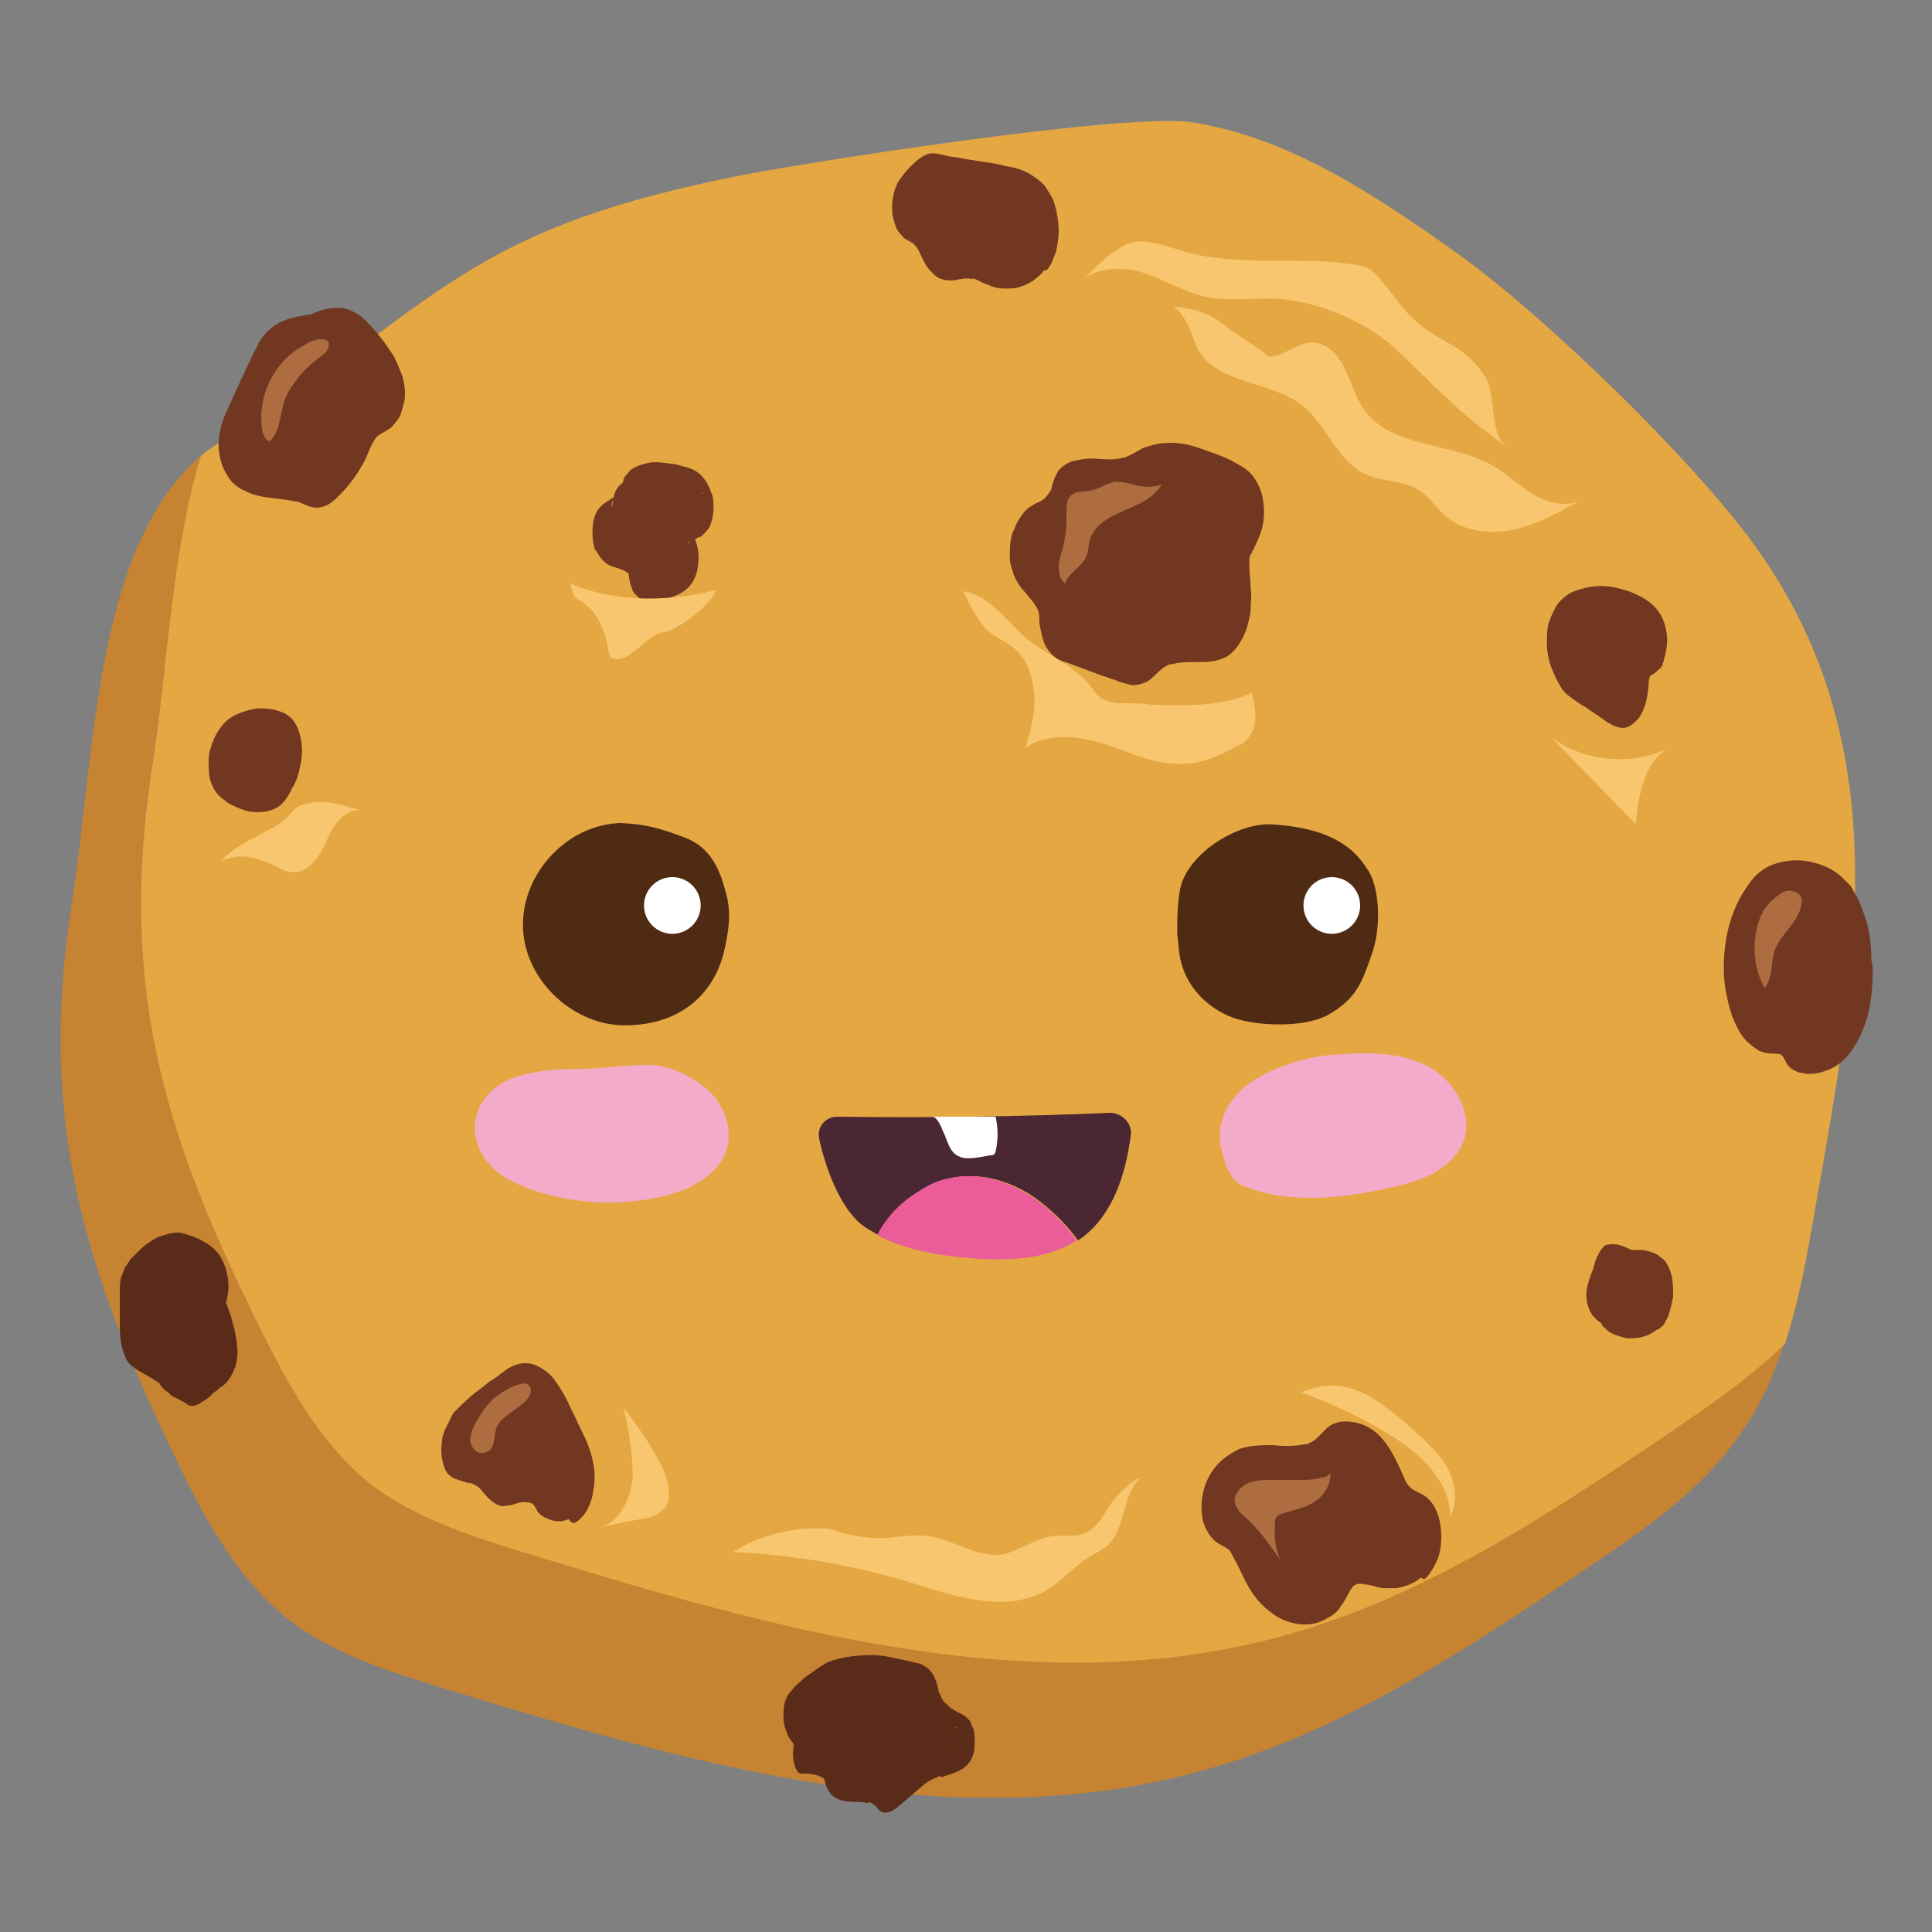 <?xml version="1.0" encoding="utf-8"?>
<!-- Generator: Adobe Illustrator 24.1.3, SVG Export Plug-In . SVG Version: 6.00 Build 0)  -->
<svg version="1.1" id="Calque_1" xmlns="http://www.w3.org/2000/svg" xmlns:xlink="http://www.w3.org/1999/xlink" x="0px" y="0px"
	 viewBox="0 0 150 150" style="enable-background:new 0 0 150 150;" xml:space="preserve">
<rect x="0" y="0" width="150" height="150" fill="#808080" stroke="none"/>
<style type="text/css">
	.st0{fill:#C68332;}
	.st1{fill:#E5A741;}
	.st2{fill:#4A2733;}
	.st3{fill:#EB5D98;}
	.st4{fill:#F4ABCA;}
	.st5{fill:#502B14;}
	.st6{fill:#FFFFFF;}
	.st7{fill:#5B2B1A;}
	.st8{fill:#713720;}
	.st9{fill:#AE6D41;}
	.st10{fill:#F7C66E;}
</style>
<g>
	<g>
		<path class="st0" d="M138.5,104.3c-0.8,2.6-1.9,5-3.5,7.2c-3,4.3-7.5,7.4-12,10.4c-9.2,6.2-18.7,12.5-29.4,15.5
			c-19.4,5.5-39.9-0.4-59.1-6.3c-4.2-1.3-8.4-2.6-11.9-5.2c-3.5-2.7-5.9-6.6-7.9-10.5C6.8,99.4,2.8,87.7,5.6,70
			c1.8-11.8,1.8-27.7,10.1-34.7C13.4,42.8,13,52,11.8,59.5c-2.7,17.7,1.2,29.4,9.3,45.3c2,3.9,4.4,7.8,7.9,10.5
			c3.4,2.7,7.7,4,11.9,5.2c19.2,5.9,39.8,11.7,59.1,6.3c10.7-3,20.1-9.3,29.4-15.5C132.6,109.2,135.8,107,138.5,104.3z"/>
	</g>
	<g>
		<path class="st1" d="M140.6,95.7c-0.5,2.9-1.1,5.8-2,8.6c-2.7,2.7-6,4.9-9.2,7.1c-9.2,6.2-18.7,12.5-29.4,15.5
			c-19.4,5.5-39.9-0.4-59.1-6.3c-4.2-1.3-8.4-2.6-11.9-5.2c-3.5-2.7-5.9-6.6-7.9-10.5c-8.1-15.9-12-27.6-9.3-45.3
			c1.2-7.5,1.5-16.7,3.8-24.2c0,0,0,0,0,0c1.2-1,2.6-1.8,4.1-2.4c15-10.5,17.7-15.4,37.9-19.4c5.1-1,29.9-4.9,35-4.1
			c7.5,1.2,14.1,5.6,20.3,10c6.4,4.5,16.6,14.4,21.6,20.6C148,56.5,144.3,74.8,140.6,95.7z"/>
	</g>
	<g>
		<g>
			<g>
				<path class="st2" d="M86.2,86.4c0.9,0,1.7,0.8,1.6,1.7c-0.4,3.1-1.4,6.2-3.8,8c-0.1,0.1-0.2,0.1-0.3,0.2
					c-0.8-1.1-1.8-2.1-2.8-2.9c-2-1.6-4.7-2.5-7.2-1.9c-1,0.3-2,0.8-2.9,1.4c-1,0.8-2,1.8-2.6,3c-0.3-0.2-0.7-0.4-1-0.6
					c-1.7-1.1-3-4.1-3.6-6.9c-0.2-0.9,0.5-1.7,1.4-1.7C72.1,86.8,79.1,86.7,86.2,86.4z"/>
			</g>
			<g>
				<path class="st3" d="M83.6,96.3c-2.3,1.5-5.3,1.6-8.1,1.4c-2.5-0.2-5.1-0.6-7.4-1.8c0.6-1.2,1.5-2.2,2.6-3
					c0.9-0.6,1.8-1.2,2.9-1.4c2.5-0.6,5.1,0.3,7.2,1.9C81.8,94.2,82.8,95.2,83.6,96.3z"/>
			</g>
		</g>
		<g>
			<g>
				<path class="st4" d="M56.5,88.9c-0.5,2.3-2.9,3.5-5.1,4c-3.1,0.7-6.4,0.6-9.4-0.3c-1.3-0.4-2.6-0.9-3.6-1.8
					c-1-0.9-1.7-2.3-1.5-3.7c0.2-1.7,1.6-3,3.2-3.5c1.6-0.5,3-0.6,4.7-0.6c1.8,0,4.1-0.4,6-0.3c1.2,0.1,2.2,0.6,3.2,1.2
					C55.7,84.9,56.9,86.9,56.5,88.9z"/>
			</g>
			<g>
				<path class="st4" d="M113.6,88.7c-0.8,1.9-2.8,2.8-4.8,3.3c-4,1-8.4,1.6-12.2,0.1c-0.8-0.3-1.4-1.1-1.8-3
					c-0.6-2.6,1.5-4.6,2.5-5.2c1.4-0.9,3.7-1.8,6.1-2c2.5-0.2,5-0.3,7.3,0.8C112.8,83.7,114.5,86.4,113.6,88.7z"/>
			</g>
		</g>
		<g>
			<g>
				<g>
					<path class="st5" d="M56.3,73.5c-0.8,4-3.9,6.2-8,6.1c-4-0.1-7.7-3.7-7.7-7.8c0-4.1,3.5-7.8,7.6-7.9c2,0.1,3,0.4,4.9,1.1
						c1.3,0.5,2.5,1.4,3.2,4.1C56.6,70.1,56.8,71.2,56.3,73.5z"/>
				</g>
				<circle class="st6" cx="52.2" cy="70.3" r="2.2"/>
			</g>
			<g>
				<g>
					<path class="st5" d="M106.5,74.1c-0.7,2-1.1,3.4-3.4,4.7c-1.8,1-5.5,0.9-7.4,0.2c-1.9-0.7-3.5-2.3-4-4.3
						c-0.2-0.7-0.2-1.5-0.3-2.2c0-1.3,0-2.6,0.3-3.8c0.8-2.6,4.4-4.8,7-4.7c3.2,0.2,5.9,1,7.4,3.4C107.1,68.7,107.3,71.9,106.5,74.1
						z"/>
				</g>
				<circle class="st6" cx="103.4" cy="70.3" r="2.2"/>
			</g>
		</g>
	</g>
	<g>
		<path class="st6" d="M77.3,86.7c0.2,0.9,0.2,1.8,0,2.7c0,0.1-0.1,0.2-0.1,0.2c-0.1,0.1-0.2,0.1-0.3,0.1c-0.7,0.1-1.8,0.4-2.4,0.1
			c-0.8-0.3-0.9-1.2-1.3-2c0,0-0.4-1.1-0.8-1.1L77.3,86.7z"/>
	</g>
	<g>
		<path class="st7" d="M73.2,136.4c-1.5,0.5-2.5,1.6-3.6,2.5c-0.2,0.2-0.5,0.4-0.7,0.3c-0.3,0-0.5-0.3-0.8-0.5c-0.9-0.7-3,0-3.4-1.1
			c-0.1-0.2,0-0.5-0.1-0.7c-0.2-0.7-1.4-0.9-2.3-0.9c0.1-0.8-0.1-1.7-0.6-2.4c-0.2-0.2-0.4-0.4-0.4-0.7c0-0.3,0.2-0.5,0.4-0.7
			c0.5-0.5,1.1-0.9,1.7-1.3c0,0,0,0,0,0c0.3-0.2,0.7-0.4,1.1-0.6c0.7-0.2,1.4-0.3,2.1-0.4c1.4-0.1,2.7,0.2,4.1,0.5
			c0.4,0.1,0.8,0.2,1.1,0.5c0.2,0.3,0.3,0.6,0.3,1c0.2,1,0.9,1.9,1.9,2.4c0.3,0.2,0.7,0.4,0.9,0.7C75.3,135.6,74,136.1,73.2,136.4z"
			/>
		<path class="st7" d="M73,134.9c-0.8,0.3-1.5,0.7-2.1,1.2c-0.3,0.3-0.6,0.5-0.9,0.8c-0.2,0.1-0.3,0.3-0.5,0.4
			c-0.2,0.1-0.3,0.3-0.5,0.3c0.1,0,0.1,0,0.2-0.1c-0.1,0-0.2,0-0.4,0c0.1,0,0.1,0,0.2,0.1c-0.3-0.1-0.4-0.3-0.7-0.5
			c-0.2-0.2-0.5-0.2-0.8-0.3c-0.5-0.1-1-0.1-1.4-0.2c-0.3,0-0.5,0-0.8-0.1c0.1,0,0.1,0,0.2,0.1c-0.2-0.1-0.3-0.1-0.5-0.2
			c0.1,0.1,0.1,0.1,0.2,0.2c-0.1-0.1-0.1-0.1-0.1-0.2c0,0.1,0.1,0.2,0.1,0.2c0,0,0-0.1-0.1-0.1c0,0.1,0.1,0.2,0.1,0.3
			c0,0,0-0.1,0-0.1c0,0.1,0,0.2,0.1,0.4c0-0.1,0-0.1,0-0.2c0,0.1,0,0.3,0,0.4c0-0.7-0.1-1.4-0.5-1.9c-0.2-0.2-0.4-0.4-0.7-0.5
			c-0.6-0.2-1.2-0.3-1.7-0.3c0.2,0.6,0.4,1.3,0.6,1.9c0.1-0.5,0.1-1,0-1.5c0-0.4-0.1-0.7-0.2-1.1c-0.1-0.4-0.3-0.8-0.5-1.2
			c-0.1-0.2-0.3-0.4-0.4-0.7c0,0.1,0.1,0.2,0.1,0.2c0-0.1-0.1-0.1-0.1-0.2c0,0.1,0.1,0.2,0.1,0.3c0,0,0,0,0-0.1c0,0.1,0,0.2,0.1,0.4
			c0,0,0,0,0-0.1c0,0.1,0,0.3,0,0.4c0,0,0,0,0,0c0,0.1,0,0.3,0,0.4c0,0,0,0,0-0.1c0,0.1,0,0.2-0.1,0.4c0,0,0-0.1,0-0.1
			c0,0.1-0.1,0.2-0.1,0.3c0,0,0-0.1,0-0.1c0,0.1-0.1,0.2-0.1,0.2c0.1-0.2,0.2-0.3,0.3-0.4c-0.1,0.1-0.1,0.1-0.2,0.2
			c0.4-0.4,0.9-0.8,1.4-1.1c0.5-0.3,1-0.7,1.6-0.8c-0.1,0-0.1,0-0.2,0.1c0.8-0.2,1.6-0.4,2.4-0.4c0.9,0,1.7,0.1,2.6,0.3
			c0.5,0.1,0.9,0.2,1.4,0.3c-0.1,0-0.1,0-0.2-0.1c0.2,0.1,0.5,0.2,0.6,0.3c-0.1-0.1-0.1-0.1-0.2-0.2c0.1,0.1,0.1,0.1,0.2,0.2
			c0-0.1-0.1-0.2-0.1-0.2c0,0.1,0.1,0.1,0.1,0.2c0-0.1-0.1-0.2-0.1-0.3c0,0.1,0.1,0.2,0.1,0.3c0-0.1,0-0.2-0.1-0.4
			c0.1,0.6,0.2,1.1,0.5,1.6c0.2,0.4,0.4,0.8,0.7,1.1c0.3,0.3,0.6,0.6,1,0.8c0.3,0.2,0.7,0.3,0.9,0.6c-0.1-0.1-0.1-0.1-0.2-0.2
			c0.1,0.1,0.1,0.1,0.1,0.2c0-0.1-0.1-0.2-0.1-0.2c0,0,0,0.1,0,0.1c0-0.1-0.1-0.2-0.1-0.3c0,0,0,0.1,0,0.1c0-0.1,0-0.2-0.1-0.4
			c0,0,0,0,0,0c0-0.1,0-0.3,0-0.4c0,0,0,0,0,0.1c0-0.1,0-0.3,0-0.4c0,0,0,0,0,0.1c0-0.1,0-0.2,0.1-0.4c0,0,0,0,0,0.1
			c0-0.1,0.1-0.2,0.1-0.3c0,0,0,0.1-0.1,0.1c0-0.1,0.1-0.2,0.1-0.2c0,0.1-0.1,0.1-0.2,0.2c0.1-0.1,0.1-0.1,0.2-0.2
			C74.2,134.6,73.5,134.7,73,134.9c-0.1,0.1-0.2,0.2-0.2,0.3c-0.1,0.1-0.1,0.3-0.2,0.4c-0.1,0.4-0.1,0.8-0.1,1.2
			c0,0.3,0.1,0.7,0.3,0.9c0.1,0.1,0.1,0.1,0.2,0.2c0.1,0.1,0.2,0.1,0.3,0c0.7-0.2,1.4-0.4,1.9-1c0.2-0.2,0.3-0.5,0.4-0.8
			c0.1-0.6,0.1-1.2,0-1.8c-0.1-0.2-0.2-0.5-0.3-0.7c-0.1-0.1-0.2-0.2-0.3-0.3c-0.1-0.1-0.3-0.2-0.5-0.3c-0.4-0.2-0.8-0.4-1.1-0.8
			c0.1,0.1,0.1,0.1,0.2,0.2c-0.3-0.2-0.5-0.5-0.6-0.8c0,0.1,0.1,0.2,0.1,0.2c-0.1-0.2-0.2-0.4-0.3-0.6c0,0.1,0.1,0.2,0.1,0.3
			c0-0.1-0.1-0.3-0.1-0.4c0,0.1,0,0.2,0.1,0.4c-0.1-0.7-0.3-1.5-0.9-2c-0.2-0.1-0.3-0.2-0.5-0.3c-0.3-0.1-0.5-0.1-0.8-0.2
			c-1-0.2-2-0.5-3-0.5c-1,0-2,0.1-3,0.4c-0.4,0.1-0.9,0.4-1.3,0.7c-0.4,0.3-0.8,0.5-1.2,0.9c-0.2,0.2-0.5,0.4-0.7,0.7
			c-0.3,0.3-0.5,0.7-0.6,1.1c-0.1,0.6-0.1,1.2,0,1.7c0.1,0.3,0.2,0.5,0.3,0.8c0.1,0.2,0.3,0.4,0.4,0.6c0-0.1-0.1-0.2-0.1-0.2
			c0.1,0.2,0.2,0.4,0.2,0.6c0-0.1-0.1-0.2-0.1-0.3c0,0.1,0.1,0.3,0.1,0.4c0-0.1,0-0.2-0.1-0.4c0,0.1,0,0.3,0,0.4c0-0.1,0-0.3,0-0.4
			c0,0.1,0,0.2,0,0.3c0-0.1,0-0.3,0-0.4c0,0.1,0,0.2,0,0.4c-0.1,0.4,0,0.9,0.1,1.3c0.1,0.2,0.2,0.6,0.5,0.6c0.5,0,0.9,0,1.4,0.2
			c-0.1,0-0.1,0-0.2-0.1c0.2,0.1,0.5,0.2,0.7,0.4c-0.1-0.1-0.1-0.1-0.2-0.2c0.1,0.1,0.1,0.1,0.2,0.2c0-0.1-0.1-0.2-0.1-0.2
			c0,0,0,0.1,0.1,0.1c0-0.1-0.1-0.2-0.1-0.3c0,0,0,0.1,0,0.1c0-0.1,0-0.2-0.1-0.4c0,0.1,0,0.2,0,0.2c0-0.1,0-0.3,0-0.4
			c0,0.5,0.1,1,0.3,1.5c0.1,0.2,0.2,0.3,0.3,0.5c0.2,0.2,0.4,0.3,0.6,0.4c0.5,0.2,1.1,0.2,1.6,0.2c0.3,0,0.6,0.1,0.9,0.1
			c-0.1,0-0.1,0-0.2-0.1c0.2,0,0.3,0.1,0.4,0.2c0.2,0.1,0.3,0.2,0.4,0.4c0.2,0.2,0.5,0.3,0.7,0.2c0.3,0,0.5-0.2,0.8-0.4
			c0.7-0.6,1.4-1.2,2.1-1.8c0.4-0.3,0.9-0.5,1.4-0.7c0.1-0.1,0.2-0.2,0.2-0.3c0.1-0.1,0.1-0.3,0.2-0.4c0.1-0.4,0.1-0.8,0.1-1.2
			c0-0.3-0.1-0.7-0.3-0.9c-0.1-0.1-0.1-0.1-0.2-0.2C73.2,134.8,73.1,134.8,73,134.9z"/>
	</g>
	<g>
		<path class="st7" d="M17.2,105.8c-0.5,0.3-2,1.9-2.4,1.5c-0.4-0.4-1.7-0.8-1.9-1.3c-0.3-0.7-2.2-1.4-2.6-2
			c-0.3-0.3-0.2-3.4-0.2-3.8c-0.1-1.2,2.1-2.7,3.2-2.9c1.2-0.2,3.6,1,3.7,2.3c0,0.4-0.3,0.7-0.4,1.1c-0.4,1.4,0.4,1,0.7,2.1
			C17.5,103.9,18.1,105.1,17.2,105.8z"/>
		<path class="st7" d="M16.9,104.1c-0.3,0.3-0.6,0.6-1,0.8c-0.3,0.3-0.7,0.6-1.1,0.7c0.1,0,0.1,0,0.2-0.1c-0.1,0-0.2,0-0.2,0
			c0.1,0,0.1,0,0.2,0.1c-0.1,0-0.2-0.1-0.3-0.2c-0.2-0.1-0.3-0.2-0.5-0.3c-0.3-0.2-0.7-0.4-1-0.6c0.1,0.1,0.1,0.1,0.2,0.2
			c-0.1-0.1-0.1-0.1-0.1-0.2c0.1,0.1,0.1,0.2,0.2,0.3c-0.1-0.2-0.2-0.5-0.4-0.7c-0.2-0.2-0.4-0.4-0.7-0.6c-0.4-0.3-0.9-0.5-1.3-0.8
			c-0.2-0.1-0.4-0.2-0.5-0.4c0.1,0.1,0.1,0.1,0.2,0.2c0,0-0.1-0.1-0.1-0.1c0.1,0.1,0.1,0.2,0.2,0.3c0,0,0-0.1,0-0.1
			c0,0.1,0.1,0.2,0.1,0.4c0-0.1,0-0.1,0-0.2c0,0.1,0.1,0.3,0.1,0.4c0-0.2-0.1-0.5-0.1-0.7c0,0.2,0,0.3,0,0.5c0-0.8,0-1.7,0-2.5
			c0-0.3,0-0.6,0-0.8c0,0.2,0,0.3,0,0.5c0,0,0-0.1,0-0.1c0,0.2,0,0.3,0,0.5c0,0,0-0.1,0-0.1c0,0.1-0.1,0.3-0.1,0.4
			c0-0.1,0-0.1,0-0.2c0,0.1-0.1,0.2-0.1,0.4c0-0.1,0.1-0.2,0.1-0.3c-0.1,0.1-0.1,0.2-0.2,0.3c0.2-0.3,0.4-0.5,0.6-0.7
			c-0.1,0.1-0.1,0.1-0.2,0.2c0.6-0.6,1.4-1.1,2.2-1.3c-0.1,0-0.1,0-0.2,0.1c0.5-0.1,1-0.1,1.4,0.1c-0.1,0-0.1,0-0.2-0.1
			c0.7,0.2,1.4,0.6,1.9,1.1c-0.1-0.1-0.1-0.1-0.2-0.2c0.2,0.2,0.3,0.3,0.4,0.5c-0.1-0.1-0.1-0.2-0.2-0.3c0,0.1,0.1,0.2,0.1,0.3
			c0-0.1-0.1-0.2-0.1-0.4c0,0.1,0,0.1,0,0.2c0-0.1-0.1-0.3-0.1-0.4c0,0,0,0.1,0,0.1c0-0.2,0-0.3,0-0.5c0,0,0,0,0,0.1
			c0-0.2,0-0.3,0-0.5c0,0,0,0.1,0,0.1c0-0.1,0.1-0.3,0.1-0.4c0,0,0,0.1,0,0.1c0-0.1,0.1-0.2,0.1-0.4c-0.1,0.2-0.2,0.3-0.2,0.5
			c-0.1,0.3-0.2,0.6-0.3,0.9c-0.2,0.8-0.3,1.7,0,2.5c0.1,0.4,0.3,0.8,0.5,1c0.1,0.1,0.3,0.3,0.4,0.5c-0.1-0.1-0.1-0.2-0.2-0.3
			c0.1,0.1,0.1,0.2,0.1,0.3c0-0.1-0.1-0.2-0.1-0.4c0.2,0.5,0.3,1,0.4,1.5c0-0.1-0.1-0.3-0.1-0.4c0,0.1,0,0.2,0,0.4
			c0-0.2,0-0.3,0-0.5c0,0.1,0,0.2,0,0.3c0-0.2,0-0.3,0-0.5c0,0.1,0,0.1,0,0.2C16.9,104.4,16.9,104.3,16.9,104.1c0,0.1,0,0.2-0.1,0.3
			c0-0.1,0.1-0.2,0.1-0.4C17,104,17,104.1,16.9,104.1c0,0,0.1-0.1,0.1-0.2C17,104,17,104.1,16.9,104.1c0,0,0.1,0,0.1-0.1
			C17,104,17,104,16.9,104.1c-0.3,0.2-0.4,0.5-0.5,0.8c-0.1,0.4-0.1,1-0.1,1.4c0,0.1,0.1,0.3,0.1,0.4c0.1,0.2,0.2,0.5,0.3,0.7
			c0.1,0.2,0.4,0.4,0.6,0.2c0.5-0.4,0.8-1,1-1.6c0.1-0.4,0.2-0.9,0.1-1.4c0-0.5-0.1-0.9-0.2-1.4c-0.1-0.4-0.2-0.7-0.3-1.1
			c-0.2-0.5-0.3-1-0.6-1.4c-0.1-0.2-0.3-0.3-0.4-0.5c0.1,0.1,0.1,0.2,0.2,0.3c0,0,0-0.1-0.1-0.1c0,0.1,0.1,0.2,0.1,0.4
			c0,0,0-0.1,0-0.1c0,0.1,0.1,0.3,0.1,0.4c0,0,0-0.1,0-0.1c0,0.2,0,0.3,0,0.5c0,0,0-0.1,0-0.1c0,0.2,0,0.3,0,0.5c0-0.1,0-0.1,0-0.2
			c0,0.1-0.1,0.3-0.1,0.4c0-0.1,0.1-0.3,0.1-0.4c0,0.1-0.1,0.2-0.1,0.4c0.1-0.2,0.2-0.4,0.3-0.6c0.3-0.7,0.4-1.5,0.3-2.2
			c-0.1-0.7-0.3-1.3-0.7-1.9c-0.5-0.7-1.3-1.1-2-1.4c-0.4-0.1-0.8-0.3-1.2-0.3c-0.4,0-0.7,0.1-1.1,0.2c-0.7,0.2-1.4,0.7-1.9,1.2
			c-0.2,0.2-0.4,0.4-0.6,0.6c-0.2,0.2-0.3,0.5-0.5,0.7c-0.1,0.3-0.2,0.5-0.3,0.8c-0.1,0.4-0.1,0.7-0.1,1.1c0,0.2,0,0.4,0,0.6
			c0-0.2,0-0.3,0-0.5c0,0.4,0,0.7,0,1.1c0,0.5,0,1,0,1.5c0,0.8,0.1,1.6,0.4,2.3c0.2,0.6,0.7,0.9,1.2,1.2c0.5,0.3,1.1,0.6,1.6,1
			c-0.1-0.1-0.1-0.1-0.2-0.2c0.1,0.1,0.1,0.2,0.2,0.2c-0.1-0.1-0.1-0.2-0.2-0.3c0.1,0.2,0.1,0.3,0.2,0.4c0.1,0.1,0.2,0.3,0.4,0.4
			c0.2,0.1,0.3,0.3,0.5,0.4c0.4,0.2,0.8,0.4,1.1,0.6c0.3,0.3,0.8,0.1,1.1-0.1c0.3-0.2,0.7-0.4,0.9-0.7c0.3-0.2,0.6-0.5,0.9-0.7
			c0.3-0.2,0.4-0.5,0.5-0.8c0.1-0.4,0.1-1,0.1-1.4c0-0.1-0.1-0.3-0.1-0.4c-0.1-0.2-0.2-0.5-0.3-0.7
			C17.4,104.1,17.2,103.9,16.9,104.1z"/>
	</g>
	<g id="choco">
		<g>
			<path class="st8" d="M22.3,59.7c-0.2,0.6-0.5,1.2-1,1.5c-0.6,0.4-1.4,0.4-2.1,0.3c-0.6-0.1-1.9-0.6-2.4-1.5
				c-0.2-0.4,0-0.9,0.2-1.4c0.1-0.4,0.4-0.7,0.7-1c0.7-0.7,1.7-1,2.7-1c0.8,0,1.7,0.2,2.1,1C22.9,58.2,22.6,59,22.3,59.7z"/>
			<path class="st8" d="M21.9,58.6c-0.1,0.3-0.2,0.6-0.4,0.8c0-0.1,0.1-0.2,0.1-0.2c-0.1,0.2-0.2,0.4-0.4,0.5
				c0.1-0.1,0.1-0.1,0.2-0.2c-0.2,0.2-0.4,0.3-0.7,0.4c0.1,0,0.1,0,0.2-0.1C20.5,60,20.1,60,19.7,60c-0.3,0-0.6,0-0.8-0.1
				c0.1,0,0.1,0,0.2,0.1c-0.6-0.2-1.1-0.5-1.6-0.9c0.1,0.1,0.1,0.1,0.2,0.2c-0.2-0.2-0.3-0.3-0.4-0.5c0,0.1,0.1,0.2,0.1,0.2
				c0-0.1-0.1-0.1-0.1-0.2c0,0.1,0.1,0.2,0.1,0.3c0,0,0-0.1,0-0.1c0,0.1,0,0.2,0.1,0.4c0,0,0-0.1,0-0.1c0,0.1,0,0.3,0,0.4
				c0,0,0-0.1,0-0.1c0,0.1,0,0.3,0,0.4c0-0.1,0-0.1,0-0.2c0,0.1,0,0.2-0.1,0.4c0-0.1,0.1-0.2,0.1-0.3c0,0.1-0.1,0.2-0.1,0.3
				c0.1-0.3,0.2-0.5,0.3-0.7c0,0.1-0.1,0.2-0.1,0.2c0.1-0.2,0.3-0.4,0.5-0.6C18,59,18,59,17.9,59.1c0.4-0.4,0.9-0.7,1.4-0.8
				c-0.1,0-0.1,0-0.2,0.1c0.7-0.2,1.5-0.3,2.3-0.1c-0.1,0-0.1,0-0.2-0.1c0.3,0.1,0.6,0.2,0.8,0.4c-0.1-0.1-0.1-0.1-0.2-0.2
				c0.1,0.1,0.2,0.2,0.3,0.3c0-0.1-0.1-0.2-0.1-0.2c0,0.1,0.1,0.2,0.1,0.2c0-0.1-0.1-0.2-0.1-0.3c0,0.1,0,0.1,0.1,0.2
				c0-0.1,0-0.2-0.1-0.4c0,0.1,0,0.1,0,0.2c0-0.1,0-0.3,0-0.4c0,0.1,0,0.2,0,0.2c0-0.1,0-0.3,0-0.4c0,0.1,0,0.2,0,0.3
				c0-0.1,0-0.2,0.1-0.4C22,58.1,21.9,58.3,21.9,58.6c0-0.1,0.1-0.2,0.1-0.3C21.9,58.4,21.9,58.5,21.9,58.6
				c-0.1,0.4-0.2,0.7-0.2,1.1c0,0.3,0,0.8,0.2,1.1c0.1,0.2,0.2,0.5,0.5,0.5c0.2,0,0.4-0.2,0.5-0.5c0.2-0.4,0.3-0.8,0.4-1.3
				c0.2-0.8,0.2-1.6,0-2.4c-0.2-0.8-0.6-1.5-1.4-1.8C21.2,55,20.6,55,20,55c-0.7,0.1-1.3,0.3-1.9,0.6c-0.7,0.4-1.2,1.1-1.5,1.8
				c-0.2,0.5-0.4,1-0.4,1.6c0,0.5,0,1,0.1,1.5c0.1,0.3,0.2,0.6,0.4,0.9c0.2,0.3,0.4,0.5,0.7,0.7c0.2,0.2,0.4,0.3,0.6,0.4
				c0.4,0.2,0.9,0.4,1.3,0.5c0.7,0.1,1.5,0.1,2.2-0.3c0.7-0.4,1.1-1.3,1.4-2C23,60.4,23,60,23,59.7c0-0.3,0-0.8-0.2-1.1
				c-0.1-0.2-0.2-0.5-0.5-0.5C22.1,58.1,21.9,58.4,21.9,58.6z"/>
		</g>
		<g>
			<path class="st8" d="M128.4,50.5c-0.2,0.2-0.5,0.3-0.7,0.5c-0.6,0.5-0.5,1.4-0.6,2.1c-0.1,0.8-0.4,1.7-1.1,1.8
				c-0.5,0.1-1-0.2-1.4-0.5c-0.6-0.4-1.2-0.8-1.9-1.2c-0.3-0.2-0.5-0.3-0.8-0.5c-1.3-1.1-1.9-3.5-0.6-4.7c1.6-1.5,4.3-1.1,6.2,0.1
				C128.3,48.6,129,49.7,128.4,50.5z"/>
			<path class="st8" d="M128.1,49.1C128,49.2,128,49.2,128.1,49.1C128,49.2,128.1,49.1,128.1,49.1c0,0-0.2,0.1-0.3,0.2
				c-0.2,0.1-0.3,0.3-0.5,0.4c-0.3,0.3-0.5,0.8-0.6,1.2c-0.1,0.4-0.2,0.8-0.2,1.2c0,0.3,0,0.6-0.1,0.8c0-0.1,0-0.2,0.1-0.4
				c0,0.1-0.1,0.3-0.1,0.4c0-0.1,0.1-0.2,0.1-0.3c0,0.1-0.1,0.3-0.2,0.4c0-0.1,0.1-0.2,0.1-0.2c-0.1,0.1-0.2,0.2-0.3,0.3
				c0.1-0.1,0.1-0.1,0.2-0.2c-0.1,0.1-0.3,0.2-0.4,0.3c0.1,0,0.1,0,0.2-0.1c-0.2,0.1-0.5,0-0.7,0c0.1,0,0.1,0,0.2,0.1
				c-0.3-0.1-0.6-0.3-0.9-0.5c-0.3-0.2-0.6-0.4-1-0.6c-0.3-0.2-0.6-0.4-0.9-0.6c-0.3-0.2-0.5-0.4-0.8-0.6c0.1,0.1,0.1,0.1,0.2,0.2
				c-0.3-0.2-0.5-0.5-0.6-0.8c0,0.1,0.1,0.2,0.1,0.2c-0.1-0.2-0.2-0.5-0.3-0.7c0,0.1,0.1,0.2,0.1,0.3c-0.1-0.2-0.1-0.4-0.2-0.6
				c0,0.1,0,0.2,0.1,0.4c0-0.1,0-0.3-0.1-0.4c0,0.1,0,0.3,0,0.4c0-0.1,0-0.3,0-0.4c0,0.1,0,0.3,0,0.4c0-0.1,0-0.2,0-0.4
				c0,0.1,0,0.2-0.1,0.4c0-0.1,0.1-0.2,0.1-0.3c0,0.1-0.1,0.2-0.1,0.3c0-0.1,0.1-0.3,0.2-0.4c0,0.1-0.1,0.2-0.1,0.2
				c0.1-0.2,0.2-0.3,0.4-0.5c-0.1,0.1-0.1,0.1-0.2,0.2c0.4-0.4,0.8-0.6,1.4-0.8c-0.1,0-0.1,0-0.2,0.1c1-0.3,2.1-0.2,3.2,0.1
				c-0.1,0-0.1,0-0.2-0.1c0.4,0.1,0.8,0.3,1.1,0.4c0.4,0.2,0.7,0.4,1,0.7c-0.1-0.1-0.1-0.1-0.2-0.2c0.2,0.2,0.3,0.4,0.5,0.6
				c0-0.1-0.1-0.2-0.1-0.2c0.1,0.1,0.1,0.2,0.1,0.3c0-0.1-0.1-0.2-0.1-0.3c0,0.1,0,0.1,0.1,0.2c0-0.1,0-0.2-0.1-0.4
				c0,0.1,0,0.1,0,0.2c0-0.1,0-0.3,0-0.4c0,0,0,0.1,0,0.1c0-0.1,0-0.3,0-0.4c0,0,0,0.1,0,0.1C128,49.5,128,49.3,128.1,49.1
				c0,0.1,0,0.2-0.1,0.2C128,49.3,128.1,49.2,128.1,49.1C128.1,49.1,128.1,49.2,128.1,49.1c0,0,0.1-0.1,0.1-0.2
				C128.1,49,128.1,49.1,128.1,49.1c-0.2,0.2-0.3,0.6-0.3,0.9c0,0.4,0,0.8,0.1,1.2c0,0.1,0.1,0.2,0.1,0.3c0.1,0.2,0.2,0.3,0.3,0.4
				c0.1,0,0.1,0,0.2,0.1c0.1,0,0.3-0.1,0.3-0.2c0.2-0.3,0.4-0.6,0.5-1c0.1-0.5,0.2-1.1,0.1-1.6c-0.1-0.7-0.3-1.3-0.7-1.8
				c-0.5-0.7-1.3-1.1-2-1.4c-0.8-0.3-1.6-0.5-2.4-0.5c-0.8,0-1.6,0.2-2.3,0.5c-0.4,0.2-0.7,0.5-1,0.8c-0.3,0.4-0.5,0.9-0.7,1.4
				c-0.2,0.5-0.2,1.2-0.2,1.7c0,0.6,0.1,1.2,0.3,1.8c0.2,0.5,0.4,1,0.7,1.5c0.2,0.4,0.5,0.7,0.8,0.9c0.4,0.3,0.8,0.6,1.2,0.8
				c0.4,0.3,0.9,0.6,1.3,0.9c0.4,0.3,0.9,0.6,1.4,0.7c0.5,0.1,0.9-0.2,1.3-0.6c0.2-0.2,0.3-0.4,0.4-0.6c0.1-0.2,0.2-0.5,0.3-0.8
				c0.1-0.5,0.2-1,0.2-1.4c0-0.2,0-0.4,0.1-0.6c0,0.1,0,0.2-0.1,0.4c0-0.1,0.1-0.2,0.1-0.4c0,0.1-0.1,0.2-0.1,0.3
				c0-0.1,0.1-0.2,0.1-0.3c0,0.1-0.1,0.2-0.1,0.2c0.1-0.1,0.1-0.2,0.2-0.3c-0.1,0.1-0.1,0.1-0.2,0.2c0.1-0.1,0.2-0.2,0.4-0.3
				c0.2-0.1,0.3-0.3,0.5-0.4c0.1-0.1,0.2-0.3,0.2-0.4c0.1-0.2,0.1-0.3,0.1-0.5c0-0.4,0-0.8-0.1-1.2c0-0.1-0.1-0.2-0.1-0.3
				c-0.1-0.2-0.2-0.3-0.3-0.4c-0.1,0-0.1,0-0.2-0.1C128.3,48.9,128.1,49,128.1,49.1z"/>
		</g>
		<g>
			<path class="st8" d="M53,41c-0.3,0.6,0.5,1.3,0.6,2c0.2,1.2-1.4,1.7-2.6,1.9c-0.5,0.1-1.2,0-1.4-0.4c-0.1-0.3,0-0.6-0.1-1
				c-0.1-0.7-0.9-0.9-1.6-1.1c-0.7-0.2-1.4-0.7-1.2-1.4c0.2-0.7,1.2-0.9,1.4-1.4c0-0.1,0-0.1,0-0.2c0.1-0.5,0.5-0.4,0.6-0.9
				c0.5-1.3,2.4-1.2,3.8-0.9c0.6,0.2,1.2,0.3,1.6,0.7c0.4,0.4,0.6,1.2,0.2,1.6C54.1,40.4,53.2,40.4,53,41z"/>
			<path class="st8" d="M52.5,39.9c-0.4,0.9-0.3,2,0,2.9c0.1,0.3,0.3,0.6,0.5,1c0-0.1-0.1-0.2-0.1-0.3c0,0.1,0,0.1,0.1,0.2
				c0-0.1,0-0.2-0.1-0.4c0,0.1,0,0.1,0,0.2c0-0.1,0-0.3,0-0.4c0,0,0,0.1,0,0.1c0-0.1,0-0.3,0-0.4c0,0,0,0.1,0,0.1
				c0-0.1,0-0.2,0.1-0.4c0,0.1,0,0.1,0,0.1c0-0.1,0.1-0.2,0.1-0.3c0,0.1-0.1,0.1-0.1,0.2c0-0.1,0.1-0.2,0.1-0.2
				c-0.1,0.1-0.2,0.2-0.3,0.3c0.1-0.1,0.1-0.1,0.2-0.2c-0.3,0.3-0.8,0.5-1.2,0.6c0.1,0,0.1,0,0.2-0.1c-0.3,0.1-0.6,0.2-0.9,0.2
				c-0.3,0-0.6,0-0.9,0c0.1,0,0.1,0,0.2,0.1c-0.1,0-0.2-0.1-0.3-0.2c0.1,0.1,0.1,0.1,0.2,0.2c0,0-0.1-0.1-0.1-0.2
				c0,0.1,0.1,0.2,0.1,0.2c0,0,0-0.1,0-0.1c0,0.1,0.1,0.2,0.1,0.3c0,0,0-0.1,0-0.1c0,0.1,0,0.2,0.1,0.4c0,0,0-0.1,0-0.1
				c0,0.1,0,0.3,0,0.4c0-0.1,0-0.2,0-0.3c0-0.2,0-0.4,0-0.7c0-0.4-0.1-0.8-0.3-1.1c-0.2-0.3-0.3-0.5-0.5-0.7
				c-0.1-0.1-0.2-0.2-0.4-0.2c-0.3-0.1-0.6-0.2-0.9-0.3c-0.3-0.1-0.6-0.3-0.9-0.5c0.1,0.1,0.1,0.1,0.2,0.2c-0.1-0.1-0.2-0.2-0.2-0.3
				c0,0.1,0.1,0.2,0.1,0.2c0,0,0-0.1-0.1-0.1c0,0.1,0.1,0.2,0.1,0.3c0,0,0-0.1,0-0.1c0,0.1,0,0.2,0.1,0.4c0,0,0-0.1,0-0.1
				c0,0.1,0,0.3,0,0.4c0,0,0-0.1,0-0.1c0,0.1,0,0.3,0,0.4c0,0,0-0.1,0-0.1c0,0.1,0,0.2-0.1,0.4c0,0,0-0.1,0-0.1
				c0,0.1-0.1,0.2-0.1,0.3c0-0.1,0-0.1,0.1-0.1c0,0.1-0.1,0.2-0.1,0.2c0.1-0.1,0.1-0.2,0.2-0.3c-0.1,0.1-0.1,0.1-0.2,0.2
				c0.2-0.2,0.5-0.4,0.8-0.6c0.2-0.1,0.3-0.3,0.4-0.4c0.3-0.5,0.4-1.1,0.5-1.7c0,0.3-0.1,0.5-0.1,0.8c0,0,0,0,0-0.1
				c0,0.1-0.1,0.2-0.1,0.3c0,0,0-0.1,0.1-0.1c0,0.1-0.1,0.2-0.1,0.2c0-0.1,0.1-0.1,0.1-0.2c-0.1,0.1-0.1,0.1-0.2,0.2
				c0.2-0.2,0.3-0.3,0.5-0.5c0.2-0.2,0.2-0.4,0.4-0.7c0,0.1-0.1,0.2-0.1,0.2c0.1-0.1,0.1-0.2,0.2-0.3c-0.1,0.1-0.1,0.1-0.2,0.2
				c0.2-0.2,0.5-0.3,0.7-0.4c-0.1,0-0.1,0-0.2,0.1c1-0.3,2.2-0.1,3.2,0.2c-0.1,0-0.1,0-0.2-0.1c0.4,0.1,0.8,0.3,1.2,0.6
				c-0.1-0.1-0.1-0.1-0.2-0.2c0.1,0.1,0.2,0.2,0.3,0.3c0-0.1-0.1-0.2-0.1-0.2c0,0.1,0.1,0.2,0.1,0.2c0-0.1-0.1-0.2-0.1-0.3
				c0,0.1,0,0.1,0.1,0.2c0-0.1,0-0.2-0.1-0.4c0,0.1,0,0.1,0,0.2c0-0.1,0-0.3,0-0.4c0,0,0,0.1,0,0.1c0-0.1,0-0.3,0-0.4
				c0,0,0,0.1,0,0.1c0-0.1,0-0.2,0.1-0.4c0,0.1,0,0.1,0,0.2c0-0.1,0.1-0.2,0.1-0.3c0,0.1,0,0.1-0.1,0.1c0-0.1,0.1-0.2,0.1-0.2
				c0,0.1-0.1,0.2-0.2,0.2c0.1-0.1,0.1-0.1,0.2-0.2c-0.2,0.2-0.5,0.3-0.8,0.5C53,39.1,52.7,39.5,52.5,39.9c-0.1,0.3-0.2,0.7-0.2,1.1
				c0,0.3,0,0.8,0.2,1.1c0.1,0.2,0.2,0.5,0.5,0.5c0.2,0,0.4-0.2,0.5-0.5c0,0,0-0.1,0-0.1c0,0.1-0.1,0.2-0.1,0.2
				c0-0.1,0.1-0.1,0.1-0.2c-0.1,0.1-0.1,0.1-0.2,0.2c0.2-0.2,0.5-0.3,0.8-0.4c0.1-0.1,0.3-0.1,0.4-0.2c0.2-0.2,0.4-0.4,0.6-0.7
				c0.2-0.5,0.3-1,0.3-1.5c0-0.4,0-0.8-0.2-1.2c-0.2-0.6-0.5-1.1-1-1.5c-0.4-0.3-0.8-0.4-1.2-0.5c-0.3-0.1-0.7-0.2-1-0.2
				c-0.6-0.1-1.3-0.2-1.9,0c-0.4,0.1-0.7,0.2-1,0.4c-0.2,0.1-0.3,0.3-0.5,0.5c-0.1,0.1-0.2,0.3-0.2,0.4c0,0.1-0.1,0.2-0.1,0.3
				c0-0.1,0.1-0.2,0.1-0.2c0,0.1-0.1,0.1-0.2,0.2c0.1-0.1,0.1-0.1,0.2-0.2c-0.1,0.1-0.3,0.3-0.4,0.4c-0.4,0.5-0.4,1.1-0.5,1.7
				c0-0.1,0-0.3,0-0.4c0,0,0,0.1,0,0.1c0-0.1,0-0.2,0.1-0.4c0,0,0,0,0,0.1c0-0.1,0.1-0.2,0.1-0.3c0,0,0,0.1-0.1,0.1
				c0-0.1,0.1-0.2,0.1-0.2c-0.1,0.1-0.1,0.2-0.2,0.2c0.1-0.1,0.1-0.1,0.2-0.2c-0.2,0.2-0.5,0.4-0.8,0.6c-0.2,0.1-0.3,0.3-0.5,0.5
				c-0.3,0.5-0.4,1.1-0.4,1.7c0,0.3,0,0.6,0.1,1c0,0.2,0.1,0.4,0.2,0.5c0.2,0.3,0.3,0.5,0.6,0.8c0.3,0.3,0.7,0.4,1,0.5
				c0.4,0.1,0.8,0.3,1.1,0.6c-0.1-0.1-0.1-0.1-0.2-0.2c0.1,0.1,0.1,0.1,0.2,0.2c0-0.1-0.1-0.2-0.1-0.2c0,0.1,0.1,0.1,0.1,0.2
				c0-0.1-0.1-0.2-0.1-0.3c0,0,0,0.1,0,0.1c0-0.1,0-0.2-0.1-0.4c0,0,0,0.1,0,0.1c0-0.1,0-0.3,0-0.4c0,0.2,0,0.3,0,0.5
				c0,0.5,0.1,1,0.3,1.5c0.1,0.3,0.3,0.4,0.5,0.6c0.1,0.1,0.3,0.2,0.5,0.2c0.5,0.1,1,0.1,1.5-0.1c0.5-0.1,1.1-0.3,1.5-0.6
				c0.7-0.5,1-1.2,1.1-2c0.1-0.8,0-1.5-0.3-2.2c-0.1-0.3-0.3-0.6-0.4-0.9c0,0.1,0.1,0.2,0.1,0.3c0-0.1,0-0.1-0.1-0.2
				c0,0.1,0,0.2,0.1,0.4c0,0,0-0.1,0-0.1c0,0.1,0,0.3,0,0.4c0,0,0-0.1,0-0.1c0,0.1,0,0.3,0,0.4c0,0,0-0.1,0-0.1c0,0.1,0,0.2-0.1,0.4
				c0,0,0-0.1,0-0.1c0,0.1-0.1,0.2-0.1,0.3c0,0,0,0,0-0.1c0.1-0.3,0.2-0.7,0.2-1.1c0-0.3,0-0.8-0.2-1.1c-0.1-0.2-0.2-0.5-0.5-0.5
				C52.7,39.4,52.6,39.7,52.5,39.9z"/>
		</g>
		<g>
			<path class="st8" d="M81.1,19.4c-0.8,1.2-2.4,1.8-3.8,1.4c-0.6-0.2-1.2-0.7-1.9-0.7c-0.7-0.1-1.5,0.3-2.2,0c-1-0.4-1-1.9-1.9-2.5
				c-0.4-0.3-0.9-0.4-1.2-0.8c-0.4-0.5-0.2-1.1,0.1-1.6c0.3-0.3,1-1.4,1.8-1.6c0.6-0.2,1.2,0.1,1.7,0.2c1.1,0.2,2.2,0.4,3.4,0.6
				c1.2,0.2,2.5,0.4,3.4,1.3C81.6,16.4,81.8,18.2,81.1,19.4z"/>
			<path class="st8" d="M80.7,18.1c-0.1,0.2-0.3,0.4-0.5,0.6c0.1-0.1,0.1-0.1,0.2-0.2c-0.4,0.4-0.8,0.6-1.3,0.8c0.1,0,0.1,0,0.2-0.1
				c-0.6,0.2-1.3,0.2-1.9,0c0.1,0,0.1,0,0.2,0.1c-0.7-0.2-1.3-0.7-2.1-0.8c-0.7-0.1-1.4,0.2-2.2,0c0.1,0,0.1,0,0.2,0.1
				c-0.2-0.1-0.4-0.2-0.5-0.3c0.1,0.1,0.1,0.1,0.2,0.2c-0.2-0.2-0.3-0.3-0.4-0.5c0,0.1,0.1,0.2,0.1,0.2c-0.3-0.5-0.5-1.2-0.9-1.7
				c-0.2-0.3-0.5-0.5-0.8-0.7c-0.3-0.2-0.6-0.3-0.8-0.5c0.1,0.1,0.1,0.1,0.2,0.2c-0.1-0.1-0.1-0.2-0.2-0.2c0,0.1,0.1,0.2,0.1,0.2
				c0-0.1-0.1-0.1-0.1-0.2c0,0.1,0.1,0.2,0.1,0.3c0,0,0-0.1,0-0.1c0,0.1,0,0.2,0.1,0.4c0-0.1,0-0.1,0-0.2c0,0.1,0,0.3,0,0.4
				c0,0,0-0.1,0-0.1c0,0.1,0,0.3,0,0.4c0-0.1,0-0.1,0-0.2c0,0.1,0,0.2-0.1,0.4c0-0.1,0-0.2,0.1-0.2c0,0.1-0.1,0.2-0.1,0.3
				c0-0.1,0.1-0.2,0.1-0.3c0,0.1-0.1,0.2-0.1,0.2c0.1-0.2,0.3-0.4,0.4-0.5c0.2-0.2,0.4-0.4,0.6-0.6c-0.1,0.1-0.1,0.1-0.2,0.2
				c0.3-0.3,0.6-0.5,1-0.6c-0.1,0-0.1,0-0.2,0.1c0.4-0.1,0.9,0,1.3,0.1c0.5,0.1,0.9,0.2,1.4,0.3c0.9,0.2,1.9,0.3,2.8,0.5
				c0.4,0.1,0.9,0.2,1.3,0.3c-0.1,0-0.1,0-0.2-0.1c0.6,0.2,1.2,0.5,1.7,0.9c-0.1-0.1-0.1-0.1-0.2-0.2c0.2,0.2,0.4,0.4,0.5,0.7
				c0-0.1-0.1-0.2-0.1-0.2c0.1,0.2,0.2,0.4,0.2,0.6c0-0.1-0.1-0.2-0.1-0.3c0.1,0.2,0.1,0.3,0.1,0.5c0-0.1,0-0.2-0.1-0.4
				c0,0.1,0,0.3,0.1,0.4c0-0.1,0-0.3,0-0.4C80.8,17.7,80.8,17.9,80.7,18.1c0.1-0.2,0.1-0.3,0.1-0.5C80.8,17.7,80.8,17.9,80.7,18.1
				c0.1-0.2,0.1-0.3,0.1-0.4C80.8,17.8,80.8,17.9,80.7,18.1c0.1-0.1,0.1-0.2,0.1-0.3c-0.1,0.2-0.1,0.4-0.2,0.5
				C80.7,18.2,80.7,18.1,80.7,18.1C80.7,18,80.7,18.1,80.7,18.1c-0.2,0.3-0.3,0.6-0.3,0.9c0,0.4,0,0.8,0.1,1.2
				c0,0.1,0.1,0.2,0.1,0.3c0.1,0.2,0.2,0.3,0.3,0.4c0.1,0,0.1,0,0.2,0.1c0.1,0,0.3-0.1,0.3-0.2c0.3-0.4,0.4-0.8,0.6-1.3
				c0.1-0.5,0.2-1.1,0.2-1.6c0-0.5-0.1-1.1-0.2-1.6c-0.1-0.4-0.2-0.8-0.4-1.1c-0.2-0.3-0.4-0.7-0.6-0.9c-0.3-0.3-0.6-0.5-0.9-0.7
				c-0.6-0.4-1.3-0.6-2-0.7c-0.7-0.2-1.5-0.3-2.2-0.4c-0.4-0.1-0.8-0.1-1.2-0.2c-0.4-0.1-0.8-0.1-1.2-0.2c-0.4-0.1-0.7-0.2-1.1-0.2
				c-0.4,0-0.7,0.2-1,0.4c-0.5,0.4-0.9,0.8-1.3,1.3c-0.2,0.3-0.4,0.5-0.5,0.8c-0.3,0.7-0.4,1.5-0.3,2.3c0.1,0.4,0.2,0.9,0.4,1.2
				c0.1,0.2,0.3,0.3,0.4,0.5c0.2,0.2,0.5,0.3,0.8,0.5c0.1,0.1,0.2,0.2,0.3,0.3c-0.1-0.1-0.1-0.1-0.2-0.2c0.2,0.2,0.3,0.4,0.4,0.6
				c0-0.1-0.1-0.2-0.1-0.2c0.3,0.6,0.5,1.2,1,1.7c0.3,0.3,0.5,0.5,0.9,0.6c0.4,0.1,0.8,0.1,1.2,0c0.5-0.1,0.9-0.1,1.3,0
				c-0.1,0-0.1,0-0.2-0.1c0.4,0.1,0.8,0.4,1.2,0.5c0.4,0.2,0.8,0.3,1.3,0.3c0.4,0,0.8,0,1.1-0.1c0.4-0.1,0.8-0.3,1.1-0.5
				c0.4-0.3,0.8-0.6,1-1.1c0.2-0.3,0.3-0.6,0.3-0.9c0-0.4,0-0.8-0.1-1.2c0-0.1-0.1-0.2-0.1-0.3c-0.1-0.2-0.2-0.3-0.3-0.4
				c-0.1,0-0.1,0-0.2-0.1C80.9,17.9,80.8,18,80.7,18.1z"/>
		</g>
		<g>
			<path class="st8" d="M128.7,101.7c-0.6,0.5-1.3,0.7-2.1,0.6c-0.7-0.1-1.4-0.4-1.7-1c-0.2-0.4-1-0.7-0.8-1.1
				c0.3-0.5,0.6-2.1,1-2.1c0.8-0.2,1.5,0.6,2.2,0.5c0.8-0.1,1.6,0.3,1.9,1C129.5,100.3,129.3,101.2,128.7,101.7z"/>
			<path class="st8" d="M128.5,100.2c-0.3,0.2-0.6,0.4-0.9,0.5c0.1,0,0.1,0,0.2-0.1c-0.6,0.2-1.2,0.2-1.8,0c0.1,0,0.1,0,0.2,0.1
				c-0.3-0.1-0.6-0.3-0.9-0.5c0.1,0.1,0.1,0.1,0.2,0.2c-0.1-0.1-0.2-0.2-0.2-0.3c0,0.1,0.1,0.2,0.1,0.2c-0.1-0.2-0.2-0.3-0.3-0.4
				c-0.1-0.1-0.2-0.2-0.3-0.3c-0.1-0.1-0.3-0.2-0.4-0.3c0.1,0.1,0.1,0.1,0.2,0.2c0,0-0.1-0.1-0.1-0.2c0,0.1,0.1,0.2,0.1,0.2
				c0,0,0,0,0-0.1c0,0.1,0.1,0.2,0.1,0.3c0,0,0,0,0,0c0,0.1,0,0.2,0.1,0.4c0,0,0,0,0,0c0,0.1,0,0.3,0,0.4c0,0,0,0,0,0
				c0,0.1,0,0.3,0,0.4c0,0,0,0,0,0c0,0.1,0,0.2-0.1,0.4c0,0,0,0,0,0c0,0.1-0.1,0.2-0.1,0.3c0-0.1,0.1-0.3,0.2-0.4
				c0.1-0.2,0.1-0.4,0.2-0.5c0.1-0.3,0.2-0.7,0.4-1c0,0.1-0.1,0.2-0.1,0.2c0-0.1,0.1-0.1,0.1-0.2c-0.1,0.1-0.1,0.1-0.2,0.2
				c0,0,0,0,0.1-0.1c-0.1,0-0.1,0-0.2,0.1c0.2-0.1,0.5,0,0.7,0c-0.1,0-0.1,0-0.2-0.1c0.5,0.1,0.9,0.4,1.3,0.5c0.2,0,0.4,0,0.6,0
				c0.2,0,0.4,0,0.6,0.1c-0.1,0-0.1,0-0.2-0.1c0.3,0.1,0.6,0.2,0.8,0.4c-0.1-0.1-0.1-0.1-0.2-0.2c0.1,0.1,0.2,0.2,0.3,0.4
				c0-0.1-0.1-0.2-0.1-0.2c0,0.1,0.1,0.2,0.1,0.2c0-0.1-0.1-0.2-0.1-0.3c0,0.1,0,0.1,0.1,0.2c0-0.1,0-0.2-0.1-0.4c0,0.1,0,0.1,0,0.2
				c0-0.1,0-0.3,0-0.4c0,0.1,0,0.1,0,0.2c0-0.1,0-0.3,0-0.4c0,0.1,0,0.2,0,0.2c0-0.1,0-0.2,0.1-0.4c0,0.1,0,0.2-0.1,0.3
				c0-0.1,0.1-0.2,0.1-0.3C128.7,99.9,128.7,100,128.5,100.2c0.1-0.1,0.2-0.2,0.2-0.3c-0.1,0.2-0.2,0.3-0.3,0.4
				C128.5,100.3,128.5,100.2,128.5,100.2C128.6,100.2,128.6,100.2,128.5,100.2c-0.1,0.1-0.2,0.2-0.2,0.3c-0.1,0.1-0.1,0.3-0.2,0.4
				c-0.1,0.4-0.1,0.8-0.1,1.2c0,0.3,0.1,0.7,0.3,0.9c0.1,0.1,0.3,0.3,0.5,0.2c0.2-0.2,0.4-0.3,0.5-0.6c0.2-0.3,0.3-0.6,0.4-1
				c0.1-0.3,0.1-0.6,0.2-0.9c0-0.6,0-1.1-0.1-1.6c-0.1-0.4-0.2-0.7-0.4-1c-0.1-0.2-0.3-0.4-0.5-0.5c-0.3-0.3-0.7-0.4-1.1-0.5
				c-0.4-0.1-0.8,0-1.2-0.1c0.1,0,0.1,0,0.2,0.1c-0.5-0.2-1-0.5-1.5-0.5c-0.2,0-0.5,0-0.7,0.1c-0.2,0.2-0.4,0.4-0.5,0.7
				c-0.2,0.3-0.3,0.7-0.4,1.1c-0.2,0.5-0.4,1-0.5,1.6c-0.1,0.5,0,1.1,0.2,1.6c0.1,0.2,0.2,0.4,0.4,0.6c0.2,0.2,0.3,0.3,0.5,0.4
				c-0.1-0.1-0.1-0.1-0.2-0.2c0.1,0.1,0.1,0.1,0.2,0.2c0-0.1-0.1-0.2-0.1-0.2c0.1,0.2,0.2,0.5,0.4,0.6c0.2,0.2,0.3,0.3,0.5,0.4
				c0.4,0.2,0.8,0.3,1.2,0.4c0.4,0,0.8,0,1.2-0.1c0.4-0.1,0.8-0.3,1.2-0.6c0.1-0.1,0.2-0.2,0.2-0.3c0.1-0.1,0.1-0.3,0.2-0.4
				c0.1-0.4,0.1-0.8,0.1-1.2c0-0.3-0.1-0.7-0.3-0.9C129,100.2,128.7,100,128.5,100.2z"/>
		</g>
		<g>
			<g>
				<path class="st8" d="M30.4,31.4c-0.3,0.3-0.6,0.4-0.9,0.6c-0.8,0.5-1,1.5-1.4,2.3c-0.5,1.1-1.1,2-2,2.8
					c-0.4,0.4-0.9,0.7-1.4,0.7c-0.4,0-0.7-0.2-1-0.3c-1.2-0.4-2.4-0.4-3.6-0.7c-1.2-0.3-2.4-1.3-2.3-2.5c0-0.4,0.2-0.7,0.3-1.1
					c0.7-1.5,1.3-3,2-4.4c0.3-0.6,0.5-1.2,1-1.6c0.8-0.8,1.9-1.1,3.1-1.2c1.1-0.5,2.4-0.7,3.1-0.3c1.1,0.6,1.9,1.7,2.7,2.8
					C30.5,29.3,31.2,30.6,30.4,31.4z"/>
				<path class="st8" d="M30,30.1C30,30.1,30,30.1,30,30.1c0,0,0.1-0.1,0.1-0.1c-0.3,0.3-0.7,0.4-1,0.7c-0.4,0.3-0.7,0.7-1,1.2
					c-0.4,0.7-0.6,1.5-1,2.2c0-0.1,0.1-0.2,0.1-0.2c-0.4,0.7-1,1.4-1.6,2c0.1-0.1,0.1-0.1,0.2-0.2c-0.3,0.3-0.6,0.6-1,0.7
					c0.1,0,0.1,0,0.2-0.1c-0.3,0.1-0.5,0.1-0.8,0c0.1,0,0.1,0,0.2,0.1c-0.2-0.1-0.4-0.1-0.5-0.2c-0.2-0.1-0.5-0.2-0.7-0.2
					c-0.4-0.1-0.7-0.2-1.1-0.2c-0.7-0.1-1.5-0.2-2.2-0.4c0.1,0,0.1,0,0.2,0.1c-0.5-0.2-1.1-0.5-1.5-0.9c0.1,0.1,0.1,0.1,0.2,0.2
					c-0.2-0.2-0.3-0.4-0.5-0.6c0,0.1,0.1,0.2,0.1,0.2c-0.1-0.1-0.1-0.2-0.1-0.3c0,0.1,0.1,0.2,0.1,0.3c0-0.1-0.1-0.2-0.1-0.3
					c0,0.1,0,0.2,0.1,0.4c0-0.1,0-0.2,0-0.2c0,0.1,0,0.3,0,0.4c0-0.1,0-0.1,0-0.2c0,0.1,0,0.3,0,0.4c0-0.1,0-0.2,0-0.2
					c0,0.1,0,0.2-0.1,0.4c0-0.1,0.1-0.2,0.1-0.3c0,0.1-0.1,0.2-0.1,0.3c0.1-0.4,0.3-0.8,0.5-1.1c0.2-0.4,0.4-0.8,0.5-1.2
					c0.4-0.8,0.7-1.6,1.1-2.4c0.2-0.4,0.4-0.8,0.6-1.2c0,0.1-0.1,0.2-0.1,0.2c0.2-0.3,0.4-0.6,0.6-0.8c-0.1,0.1-0.1,0.1-0.2,0.2
					c0.4-0.4,0.9-0.7,1.5-0.8c-0.1,0-0.1,0-0.2,0.1c0.4-0.1,0.7-0.2,1.1-0.2c0.1,0,0.2,0,0.3,0c0.1,0,0.3-0.1,0.4-0.1
					c0.2-0.1,0.4-0.1,0.6-0.2c-0.1,0-0.1,0-0.2,0.1c0.7-0.2,1.4-0.3,2.1-0.1c-0.1,0-0.1,0-0.2-0.1c0.3,0.1,0.5,0.2,0.7,0.4
					c0.3,0.2,0.5,0.4,0.7,0.6c-0.1-0.1-0.1-0.1-0.2-0.2c0.4,0.4,0.7,0.8,1.1,1.2c0.3,0.4,0.6,0.8,0.9,1.3c0-0.1-0.1-0.2-0.1-0.2
					c0.1,0.2,0.3,0.5,0.3,0.8c0-0.1-0.1-0.2-0.1-0.3c0,0.1,0.1,0.3,0.1,0.4c0-0.1,0-0.2-0.1-0.4c0,0.1,0,0.2,0,0.3
					c0-0.1,0-0.3,0-0.4c0,0.1,0,0.1,0,0.2c0-0.1,0-0.3,0-0.4c0,0.1,0,0.1,0,0.2C30.1,30.2,30.1,30.1,30,30.1
					C30.1,30.1,30.1,30.1,30,30.1c0.1,0,0.1-0.1,0.2-0.2C30.2,29.9,30.1,30,30,30.1c0.1-0.1,0.2-0.2,0.2-0.3
					C30.2,29.9,30.1,30,30,30.1c-0.1,0.1-0.2,0.3-0.2,0.4c-0.1,0.2-0.1,0.3-0.1,0.5c0,0.4,0,0.8,0.1,1.2c0,0.1,0.1,0.2,0.1,0.3
					c0.1,0.2,0.2,0.3,0.3,0.4c0.1,0,0.1,0,0.2,0.1c0.1,0,0.3-0.1,0.3-0.2c0.2-0.2,0.3-0.4,0.4-0.6c0.1-0.3,0.2-0.7,0.3-1.1
					c0.1-0.7,0-1.4-0.2-2c-0.2-0.5-0.4-1-0.6-1.4c-0.2-0.3-0.4-0.6-0.6-0.9c-0.5-0.7-1-1.3-1.6-1.9c-0.5-0.5-1.2-0.9-1.9-1
					c-0.4,0-0.8,0-1.2,0.1c-0.5,0.1-0.9,0.3-1.4,0.5c0.1,0,0.1,0,0.2-0.1c-0.6,0.1-1.2,0.2-1.8,0.4c-0.6,0.2-1.1,0.5-1.6,1
					c-0.3,0.3-0.5,0.6-0.7,1c-0.1,0.3-0.3,0.5-0.4,0.8c-0.3,0.6-0.6,1.3-0.9,1.9c-0.3,0.7-0.6,1.3-0.9,2c-0.4,0.8-0.7,1.6-0.8,2.5
					c-0.1,1,0.1,2.1,0.7,3c0.3,0.5,0.8,0.9,1.3,1.1c1.3,0.7,2.8,0.5,4.2,0.9c-0.1,0-0.1,0-0.2-0.1c0.6,0.2,1.1,0.6,1.8,0.5
					c0.7-0.1,1.1-0.5,1.6-1c0.8-0.8,1.5-1.8,2-2.8c0.2-0.5,0.4-1,0.7-1.5c0,0.1-0.1,0.2-0.1,0.2c0.1-0.2,0.3-0.5,0.5-0.6
					c-0.1,0.1-0.1,0.1-0.2,0.2c0.2-0.2,0.4-0.3,0.6-0.4c0.1-0.1,0.2-0.1,0.3-0.2c0.2-0.1,0.3-0.2,0.4-0.4c0.1-0.1,0.2-0.3,0.2-0.4
					C31,32.2,31,32,31,31.8c0-0.4,0-0.8-0.1-1.2c0-0.1-0.1-0.2-0.1-0.3c-0.1-0.2-0.2-0.3-0.3-0.4c-0.1,0-0.1,0-0.2-0.1
					C30.2,29.9,30.1,29.9,30,30.1z"/>
			</g>
			<g>
				<path class="st9" d="M25.5,26.9c-0.1,0.5-0.5,0.7-0.9,1c-0.9,0.7-1.7,1.6-2.3,2.7c-0.6,1.1-0.4,2.7-1.3,3.6
					c-0.2,0.2-0.5-0.3-0.6-0.6c-0.5-2.4,0.6-5.1,2.7-6.5c0.4-0.2,1.4-1,2.2-0.7C25.5,26.4,25.6,26.7,25.5,26.9z"/>
			</g>
		</g>
		<g>
			<g>
				<path class="st8" d="M96.7,42.1c-0.4,1.3-0.1,2.7-0.1,4c0,1.3-0.3,2.9-1.5,3.5c-1.4,0.7-3.2-0.1-4.5,0.7
					c-0.7,0.4-1.2,1.3-2.1,1.5c-0.4,0.1-0.9-0.1-1.3-0.2c-1.4-0.5-2.7-1-4-1.4c-0.5-0.2-0.9-0.3-1.2-0.7c-0.6-0.7-0.4-1.7-0.7-2.6
					c-0.4-1.5-2.2-2.4-2.2-4c0-1,0.7-1.9,1.6-2.3c0.6-0.3,1.2-0.9,1.5-1.6c0.2-0.5,0.3-1.1,0.7-1.4c0.7-0.4,1.5-0.4,2.3-0.4
					c0.8,0,1.6,0.1,2.3-0.1c0.5-0.2,0.9-0.5,1.4-0.7c1.7-0.8,3.8-0.2,5.6,0.5c1.4,0.5,2.9,1.3,3,2.8C97.5,40.5,97,41.3,96.7,42.1z"
					/>
				<path class="st8" d="M96.1,41.3c-0.5,1.5-0.3,3.1-0.2,4.6c0-0.1,0-0.3,0-0.4c0,0.4,0,0.7,0,1.1c0-0.1,0-0.3,0-0.4
					c0,0.2,0,0.5-0.1,0.7c0-0.1,0-0.2,0.1-0.4c0,0.2-0.1,0.4-0.2,0.7c0-0.1,0.1-0.2,0.1-0.3c-0.1,0.2-0.2,0.4-0.3,0.6
					c0-0.1,0.1-0.2,0.1-0.2c-0.1,0.2-0.3,0.4-0.5,0.6c0.1-0.1,0.1-0.1,0.2-0.2c-0.3,0.3-0.6,0.4-1,0.6c0.1,0,0.1,0,0.2-0.1
					c-0.7,0.2-1.4,0.2-2.1,0.2c-0.7,0-1.5,0.1-2.2,0.5c-0.4,0.2-0.7,0.5-1,0.8c0.1-0.1,0.1-0.1,0.2-0.2c-0.3,0.3-0.6,0.6-1.1,0.7
					c0.1,0,0.1,0,0.2-0.1c-0.4,0.1-0.7,0.1-1.1-0.1c0.1,0,0.1,0,0.2,0.1c-0.8-0.2-1.5-0.5-2.3-0.8c-0.8-0.3-1.5-0.5-2.3-0.8
					c-0.4-0.1-0.7-0.3-1-0.5c0.1,0.1,0.1,0.1,0.2,0.2c-0.1-0.1-0.2-0.2-0.2-0.3c0,0.1,0.1,0.2,0.1,0.2c-0.1-0.1-0.1-0.2-0.1-0.3
					c0,0.1,0.1,0.2,0.1,0.3c0-0.1-0.1-0.3-0.1-0.4c0,0.1,0,0.2,0.1,0.4c-0.1-0.4-0.1-0.7-0.1-1.1c-0.1-0.6-0.2-1.1-0.4-1.6
					c-0.3-0.7-0.8-1.2-1.2-1.8c-0.2-0.3-0.4-0.6-0.6-0.9c0,0.1,0.1,0.2,0.1,0.2c-0.1-0.2-0.2-0.3-0.2-0.5c0,0.1,0.1,0.2,0.1,0.3
					c0-0.1-0.1-0.2-0.1-0.3c0,0.1,0,0.2,0.1,0.4c0-0.1,0-0.2,0-0.3c0,0.1,0,0.3,0,0.4c0-0.1,0-0.1,0-0.2c0,0.1,0,0.3,0,0.4
					c0-0.1,0-0.2,0-0.2c0,0.1,0,0.2-0.1,0.4c0-0.1,0-0.2,0.1-0.3c0,0.1-0.1,0.2-0.1,0.3c0-0.1,0.1-0.3,0.2-0.4
					c0,0.1-0.1,0.2-0.1,0.2c0.1-0.2,0.3-0.4,0.5-0.6c-0.1,0.1-0.1,0.1-0.2,0.2c0.2-0.2,0.5-0.4,0.8-0.6c0.3-0.1,0.6-0.3,0.8-0.6
					c0.2-0.2,0.3-0.3,0.5-0.5c0.2-0.2,0.3-0.4,0.4-0.6c0.2-0.4,0.3-0.8,0.4-1.2c0,0.1-0.1,0.2-0.1,0.3c0.1-0.1,0.1-0.3,0.2-0.4
					c0,0.1-0.1,0.2-0.1,0.2c0.1-0.1,0.1-0.2,0.2-0.3c-0.1,0.1-0.1,0.1-0.2,0.2c0.2-0.2,0.5-0.3,0.7-0.4c-0.1,0-0.1,0-0.2,0.1
					c0.8-0.2,1.5-0.1,2.3-0.1c0.4,0,0.8,0,1.2-0.1c0.5-0.1,0.9-0.3,1.3-0.5c0.4-0.2,0.8-0.5,1.2-0.6c-0.1,0-0.1,0-0.2,0.1
					c1.2-0.4,2.4-0.1,3.6,0.2c-0.1,0-0.1,0-0.2-0.1c0.7,0.2,1.4,0.5,2.1,0.8c0.6,0.3,1.2,0.6,1.6,1c-0.1-0.1-0.1-0.1-0.2-0.2
					c0.2,0.2,0.3,0.4,0.5,0.6c0-0.1-0.1-0.2-0.1-0.2c0.1,0.1,0.1,0.2,0.2,0.4c0-0.1-0.1-0.2-0.1-0.3c0,0.1,0.1,0.2,0.1,0.3
					c0-0.1,0-0.2-0.1-0.4c0,0.1,0,0.2,0,0.3c0-0.1,0-0.3,0-0.4c0,0.1,0,0.2,0,0.2c0-0.1,0-0.3,0-0.4c0,0.1,0,0.2,0,0.3
					c0-0.1,0-0.2,0.1-0.4c0,0.2-0.1,0.3-0.1,0.5c0-0.1,0.1-0.2,0.1-0.3C96.6,40.2,96.3,40.7,96.1,41.3c-0.1,0.4-0.1,0.8-0.1,1.2
					c0,0.2,0.1,0.4,0.1,0.5c0,0.1,0.1,0.3,0.2,0.4c0.1,0.1,0.3,0.3,0.5,0.2c0.2-0.2,0.3-0.5,0.4-0.7c0-0.1,0-0.1,0.1-0.2
					c0,0.1-0.1,0.2-0.1,0.3c0.2-0.6,0.5-1.1,0.7-1.7c0.3-0.9,0.3-1.9,0.1-2.8c-0.1-0.5-0.4-1.1-0.7-1.5c-0.3-0.4-0.7-0.7-1.1-0.9
					c-0.8-0.5-1.6-0.8-2.5-1.1c-1-0.4-2.1-0.7-3.2-0.6c-0.6,0-1.2,0.2-1.8,0.4c-0.5,0.3-1,0.6-1.6,0.8c0.1,0,0.1,0,0.2-0.1
					c-0.9,0.3-1.8,0.1-2.6,0.1c-0.5,0-0.9,0.1-1.4,0.2c-0.4,0.1-0.8,0.4-1.1,0.7c-0.3,0.5-0.5,1-0.6,1.6c0-0.1,0.1-0.2,0.1-0.3
					c0,0.1-0.1,0.3-0.2,0.4c0-0.1,0.1-0.2,0.1-0.2c-0.1,0.2-0.3,0.5-0.5,0.7c0.1-0.1,0.1-0.1,0.2-0.2c-0.2,0.2-0.4,0.4-0.7,0.5
					c-0.3,0.1-0.5,0.3-0.7,0.4c-0.3,0.2-0.5,0.5-0.7,0.8c-0.3,0.4-0.4,0.8-0.6,1.2c-0.2,0.6-0.2,1.3-0.2,1.9c0,0.5,0.2,0.9,0.3,1.3
					c0.2,0.5,0.5,1,0.9,1.4c0.4,0.5,0.8,0.9,1,1.4c0-0.1-0.1-0.2-0.1-0.2c0.1,0.2,0.2,0.4,0.2,0.5c0-0.1-0.1-0.2-0.1-0.3
					c0,0.1,0.1,0.3,0.1,0.4c0-0.1,0-0.2-0.1-0.4c0.1,0.3,0.1,0.7,0.1,1c0.1,0.5,0.2,1.1,0.4,1.6c0.2,0.4,0.5,0.8,0.9,1.1
					c0.3,0.2,0.7,0.3,1,0.4c0.8,0.3,1.6,0.6,2.4,0.9c0.4,0.1,0.8,0.3,1.2,0.4c0.4,0.2,0.9,0.3,1.3,0.4c0.4,0,0.8-0.1,1.2-0.3
					c0.3-0.2,0.6-0.5,0.9-0.8c-0.1,0.1-0.1,0.1-0.2,0.2c0.4-0.4,0.8-0.7,1.3-0.8c-0.1,0-0.1,0-0.2,0.1c0.6-0.2,1.3-0.2,2-0.2
					c0.7,0,1.4,0,2.1-0.3c0.7-0.3,1.1-0.9,1.5-1.6c0.2-0.4,0.3-0.7,0.4-1.1c0.1-0.4,0.2-0.8,0.2-1.2c0-0.5,0.1-1,0-1.5
					c0-0.6-0.1-1.2-0.1-1.7c0,0.1,0,0.3,0,0.4c0-0.4,0-0.8,0-1.2c0,0.1,0,0.3,0,0.4c0-0.2,0-0.4,0.1-0.7c0,0.1,0,0.2-0.1,0.4
					c0-0.2,0.1-0.3,0.1-0.5c0.1-0.4,0.1-0.8,0.1-1.2c0-0.2-0.1-0.4-0.1-0.5c0-0.1-0.1-0.3-0.2-0.4c-0.1-0.1-0.3-0.3-0.5-0.2
					C96.3,40.8,96.2,41.1,96.1,41.3z"/>
			</g>
			<g>
				<path class="st9" d="M90.2,37.6c-0.3,0.5-0.7,0.9-1.2,1.2c-0.8,0.5-1.7,0.8-2.5,1.2c-0.8,0.4-1.6,1-1.9,1.9
					c-0.1,0.5-0.1,1-0.3,1.4c-0.4,0.8-1.4,1.2-1.6,2c-0.4-0.3-0.5-0.8-0.5-1.3c0-0.5,0.2-1,0.3-1.4c0.2-0.8,0.3-1.5,0.3-2.3
					c0-0.8-0.1-1.7,0.6-2c0.4-0.2,0.8-0.1,1.2-0.2c0.7-0.1,1.3-0.6,2-0.7c0.5,0,0.9,0.1,1.3,0.2C88.6,37.8,89.5,37.9,90.2,37.6z"/>
			</g>
		</g>
		<g>
			<g>
				<path class="st8" d="M144.6,75.5c0,1.3-0.1,2.7-0.7,3.9c-0.6,1.2-1.6,2.3-3,2.5c-0.7,0.1-1.5,0-2-0.6c-0.2-0.3-0.3-0.6-0.6-0.8
					c-0.4-0.3-0.9-0.1-1.4-0.2c-0.5-0.1-1-0.5-1.3-1c-2.1-2.8-1.2-8.8,1.8-10.5c2-1,4.8-0.3,6.1,1.5
					C144.5,71.9,144.7,73.8,144.6,75.5z"/>
				<path class="st8" d="M143.9,75.5c0,0.3,0,0.5,0,0.8c0-0.1,0-0.3,0-0.4c0,0.5-0.1,1-0.2,1.5c0-0.1,0-0.2,0.1-0.4
					c-0.1,0.4-0.2,0.7-0.3,1c0-0.1,0.1-0.2,0.1-0.3c-0.1,0.3-0.3,0.7-0.4,1c0-0.1,0.1-0.2,0.1-0.2c-0.2,0.4-0.5,0.8-0.8,1.1
					c0.1-0.1,0.1-0.1,0.2-0.2c-0.4,0.4-0.9,0.7-1.5,0.9c0.1,0,0.1,0,0.2-0.1c-0.5,0.2-1,0.2-1.5,0c0.1,0,0.1,0,0.2,0.1
					c-0.3-0.1-0.5-0.2-0.7-0.4c0.1,0.1,0.1,0.1,0.2,0.2c-0.2-0.2-0.3-0.4-0.4-0.6c-0.1-0.1-0.1-0.2-0.2-0.3
					c-0.1-0.1-0.3-0.3-0.4-0.3c-0.3-0.1-0.6-0.2-0.9-0.2c-0.3,0-0.5,0-0.8-0.1c0.1,0,0.1,0,0.2,0.1c-0.3-0.1-0.6-0.3-0.8-0.5
					c0.1,0.1,0.1,0.1,0.2,0.2c-0.3-0.3-0.5-0.6-0.7-0.9c0,0.1,0.1,0.2,0.1,0.2c-0.2-0.3-0.3-0.6-0.4-1c0,0.1,0.1,0.2,0.1,0.3
					c-0.1-0.3-0.2-0.7-0.3-1c0,0.1,0,0.2,0.1,0.4c-0.1-0.3-0.1-0.7-0.1-1.1c0,0.1,0,0.3,0,0.4c0-0.4,0-0.8,0-1.1c0,0.1,0,0.3,0,0.4
					c0-0.4,0.1-0.8,0.1-1.2c0,0.1,0,0.2-0.1,0.4c0.1-0.4,0.2-0.9,0.3-1.3c0,0.1-0.1,0.2-0.1,0.3c0.2-0.5,0.4-0.9,0.6-1.4
					c0,0.1-0.1,0.2-0.1,0.2c0.3-0.5,0.6-0.9,1-1.3c-0.1,0.1-0.1,0.1-0.2,0.2c0.5-0.4,1-0.7,1.6-0.9c-0.1,0-0.1,0-0.2,0.1
					c0.9-0.3,1.9-0.3,2.9,0c-0.1,0-0.1,0-0.2-0.1c0.7,0.2,1.4,0.6,2,1.1c-0.1-0.1-0.1-0.1-0.2-0.2c0.3,0.3,0.6,0.7,0.8,1
					c0-0.1-0.1-0.2-0.1-0.2c0.2,0.3,0.3,0.6,0.4,1c0-0.1-0.1-0.2-0.1-0.3c0.1,0.3,0.2,0.7,0.3,1c0-0.1,0-0.2-0.1-0.4
					c0.1,0.4,0.1,0.8,0.2,1.3c0-0.1,0-0.3,0-0.4C143.9,74.5,143.9,75,143.9,75.5c0,0.3,0.1,0.8,0.2,1.1c0.1,0.2,0.3,0.5,0.5,0.5
					c0.2,0,0.4-0.2,0.5-0.5c0.1-0.3,0.2-0.7,0.2-1.1c0-1.3,0-2.7-0.4-4c-0.2-0.6-0.4-1.2-0.7-1.8c-0.2-0.3-0.3-0.6-0.5-0.9
					c-0.2-0.2-0.4-0.4-0.6-0.6c-0.7-0.7-1.6-1.1-2.6-1.3c-1-0.2-1.9-0.1-2.8,0.2c-0.8,0.3-1.4,0.8-1.9,1.5c-0.5,0.7-0.9,1.4-1.2,2.2
					c-0.4,1-0.6,2-0.7,3c-0.1,1.1-0.1,2.2,0.1,3.2c0.2,1,0.4,1.9,0.9,2.8c0.2,0.4,0.5,0.9,0.9,1.2c0.2,0.2,0.5,0.4,0.8,0.6
					c0.3,0.1,0.6,0.2,0.9,0.2c0.3,0,0.5,0,0.8,0.1c-0.1,0-0.1,0-0.2-0.1c0.1,0,0.2,0.1,0.3,0.2c-0.1-0.1-0.1-0.1-0.2-0.2
					c0.3,0.2,0.4,0.6,0.6,0.9c0.2,0.2,0.3,0.3,0.5,0.4c0.2,0.1,0.4,0.2,0.6,0.2c0.7,0.2,1.5,0,2.2-0.3c0.7-0.3,1.3-0.9,1.7-1.5
					c0.6-0.8,0.9-1.7,1.2-2.6c0.3-1.2,0.4-2.4,0.4-3.6c0-0.3-0.1-0.8-0.2-1.1c-0.1-0.2-0.3-0.5-0.5-0.5c-0.2,0-0.4,0.2-0.5,0.5
					C144,74.8,143.9,75.2,143.9,75.5z"/>
			</g>
			<g>
				<path class="st9" d="M139.7,70.8c-0.5,1.2-1.7,2-2,3.3c-0.2,0.9-0.1,1.9-0.7,2.6c-0.9-1.6-1-3.6-0.4-5.3
					c0.2-0.6,0.6-1.2,1.1-1.6c0.5-0.4,0.9-0.8,1.5-0.6c0.3,0,0.6,0.3,0.7,0.6C139.9,70.2,139.8,70.5,139.7,70.8z"/>
			</g>
		</g>
		<g>
			<g>
				<path class="st8" d="M110.5,121c-0.9,0.9-2.4,1-3.6,0.7c-0.4-0.1-0.9-0.3-1.3-0.2c-0.8,0.2-1.1,1.1-1.5,1.8
					c-0.7,1.1-2.2,1.5-3.5,1.2c-1.3-0.3-2.3-1.3-3-2.4c-0.6-0.9-0.9-2-1.6-2.9c-0.4-0.6-1.3-0.7-1.7-1.3c-0.9-1.3,0.7-3.2,2.1-3.8
					c1.8-0.8,4.2,0.4,5.8-0.8c0.4-0.3,0.7-0.8,1.2-1.1c1-0.7,2.3-0.3,3.2,0.4c0.9,0.8,1.4,1.9,1.8,2.9c0.2,0.5,0.4,1,0.8,1.4
					c0.4,0.3,0.8,0.4,1.2,0.7C111.6,118.4,111.4,120.1,110.5,121z"/>
				<path class="st8" d="M110.3,119.5c-0.3,0.3-0.7,0.5-1.2,0.7c0.1,0,0.1,0,0.2-0.1c-0.8,0.2-1.7,0.2-2.5,0c0.1,0,0.1,0,0.2,0.1
					c-0.4-0.1-0.8-0.3-1.2-0.3c-0.3,0-0.6,0.1-0.9,0.3c-0.2,0.2-0.4,0.4-0.6,0.7c-0.2,0.3-0.3,0.6-0.5,0.9c0-0.1,0.1-0.2,0.1-0.2
					c-0.1,0.3-0.3,0.5-0.5,0.7c0.1-0.1,0.1-0.1,0.2-0.2c-0.4,0.3-0.8,0.6-1.2,0.7c0.1,0,0.1,0,0.2-0.1c-0.7,0.2-1.4,0.2-2.1,0
					c0.1,0,0.1,0,0.2,0.1c-0.7-0.2-1.3-0.6-1.8-1.1c0.1,0.1,0.1,0.1,0.2,0.2c-0.4-0.4-0.8-0.9-1.1-1.5c0,0.1,0.1,0.2,0.1,0.2
					c-0.4-0.6-0.6-1.3-1-1.9c-0.2-0.4-0.4-0.8-0.7-1.1c-0.2-0.3-0.5-0.5-0.8-0.6c-0.3-0.2-0.6-0.3-0.8-0.5c0.1,0.1,0.1,0.1,0.2,0.2
					c-0.1-0.1-0.2-0.2-0.2-0.3c0,0.1,0.1,0.2,0.1,0.2c0-0.1-0.1-0.2-0.1-0.3c0,0.1,0.1,0.2,0.1,0.3c0-0.1,0-0.1,0-0.2
					c0,0.1,0,0.2,0.1,0.4c0-0.1,0-0.1,0-0.2c0,0.1,0,0.3,0,0.4c0-0.1,0-0.1,0-0.2c0,0.1,0,0.3,0,0.4c0-0.1,0-0.2,0-0.2
					c0,0.1,0,0.2-0.1,0.4c0-0.1,0-0.2,0.1-0.3c0,0.1-0.1,0.2-0.1,0.3c0.1-0.2,0.1-0.3,0.2-0.5c0,0.1-0.1,0.2-0.1,0.2
					c0.2-0.3,0.4-0.6,0.7-0.9c-0.1,0.1-0.1,0.1-0.2,0.2c0.5-0.5,1-0.8,1.7-1c-0.1,0-0.1,0-0.2,0.1c1.7-0.5,3.7,0.4,5.3-0.5
					c0.5-0.3,0.9-0.8,1.3-1.2c-0.1,0.1-0.1,0.1-0.2,0.2c0.3-0.2,0.5-0.4,0.9-0.5c-0.1,0-0.1,0-0.2,0.1c0.5-0.1,1-0.1,1.5,0
					c-0.1,0-0.1,0-0.2-0.1c0.5,0.2,1,0.4,1.3,0.8c-0.1-0.1-0.1-0.1-0.2-0.2c0.4,0.4,0.7,0.8,0.9,1.2c0-0.1-0.1-0.2-0.1-0.2
					c0.3,0.6,0.6,1.2,0.8,1.8c0.2,0.4,0.4,0.7,0.6,1.1c0.2,0.3,0.5,0.5,0.9,0.7c0.3,0.2,0.6,0.3,0.9,0.6c-0.1-0.1-0.1-0.1-0.2-0.2
					c0.1,0.1,0.2,0.3,0.3,0.4c0-0.1-0.1-0.2-0.1-0.2c0.1,0.1,0.1,0.2,0.1,0.3c0-0.1-0.1-0.2-0.1-0.3c0,0.1,0.1,0.2,0.1,0.3
					c0-0.1,0-0.2-0.1-0.4c0,0.1,0,0.2,0,0.3c0-0.1,0-0.3,0-0.4c0,0.1,0,0.2,0,0.3c0-0.1,0-0.3,0-0.4c0,0.1,0,0.2,0,0.3
					c0-0.1,0-0.2,0.1-0.4c0,0.1-0.1,0.3-0.1,0.4c0-0.1,0.1-0.2,0.1-0.3c-0.1,0.2-0.1,0.3-0.2,0.4c0-0.1,0.1-0.2,0.1-0.2
					c-0.1,0.2-0.2,0.4-0.4,0.5c-0.1,0.1-0.2,0.3-0.2,0.4c-0.1,0.2-0.1,0.3-0.1,0.5c0,0.4,0,0.8,0.1,1.2c0,0.1,0.1,0.2,0.1,0.3
					c0.1,0.2,0.2,0.3,0.3,0.4c0.1,0,0.1,0,0.2,0.1c0.1,0,0.3-0.1,0.3-0.2c0.3-0.3,0.5-0.7,0.7-1.1c0.3-0.6,0.4-1.3,0.4-2
					c0-1.1-0.3-2.4-1.2-3.1c-0.4-0.3-0.9-0.4-1.3-0.8c0.1,0.1,0.1,0.1,0.2,0.2c-0.2-0.2-0.3-0.3-0.4-0.5c0,0.1,0.1,0.2,0.1,0.2
					c-0.3-0.5-0.5-1.1-0.8-1.7c-0.3-0.6-0.6-1.2-1.1-1.8c-0.4-0.5-0.9-0.9-1.6-1.2c-0.6-0.2-1.2-0.3-1.8-0.2c-0.4,0.1-0.7,0.2-1,0.5
					c-0.3,0.3-0.6,0.6-0.9,0.9c0.1-0.1,0.1-0.1,0.2-0.2c-0.3,0.3-0.7,0.5-1.1,0.6c0.1,0,0.1,0,0.2-0.1c-0.8,0.2-1.7,0.2-2.5,0.1
					c-0.9,0-1.8,0-2.7,0.3c-0.4,0.2-0.7,0.4-1,0.6c-0.4,0.3-0.7,0.6-1,1c-0.8,1.1-1.1,2.6-0.8,4c0.2,0.6,0.5,1.2,1,1.6
					c0.4,0.3,0.8,0.4,1.1,0.7c-0.1-0.1-0.1-0.1-0.2-0.2c0.2,0.2,0.4,0.5,0.5,0.8c0-0.1-0.1-0.2-0.1-0.2c0.5,0.8,0.8,1.7,1.3,2.5
					c0.4,0.7,1,1.4,1.7,1.9c0.6,0.5,1.4,0.8,2.2,0.9c0.8,0.1,1.6-0.1,2.2-0.5c0.4-0.2,0.8-0.5,1-0.9c0.3-0.4,0.5-0.8,0.7-1.2
					c0,0.1-0.1,0.2-0.1,0.2c0.1-0.2,0.3-0.5,0.5-0.7c-0.1,0.1-0.1,0.1-0.2,0.2c0.1-0.1,0.3-0.2,0.5-0.3c-0.1,0-0.1,0-0.2,0.1
					c0.3-0.1,0.7,0,1,0.1c-0.1,0-0.1,0-0.2-0.1c0.4,0.1,0.8,0.2,1.2,0.3c0.3,0,0.7,0,1.1,0c0.7-0.1,1.5-0.4,2-0.9
					c0.1-0.1,0.2-0.2,0.2-0.3c0.1-0.1,0.1-0.3,0.2-0.4c0.1-0.4,0.1-0.8,0.1-1.2c0-0.3-0.1-0.7-0.3-0.9
					C110.7,119.6,110.5,119.4,110.3,119.5z"/>
			</g>
			<g>
				<path class="st9" d="M103.3,114.4c0,0.8-0.4,1.6-1.1,2.1c-0.8,0.6-1.7,0.7-2.6,1c-0.2,0.1-0.4,0.1-0.5,0.3
					c-0.1,0.1-0.1,0.3-0.1,0.4c-0.1,1,0,2,0.4,2.9c-0.8-1.1-1.6-2.3-2.6-3.2c-0.4-0.3-0.7-0.6-0.9-1.1c-0.2-0.6,0.3-1.3,0.9-1.6
					c0.6-0.3,1.3-0.3,2-0.3c0.7,0,1.3,0,2,0c0.6,0,1.3,0,1.9-0.2C102.9,114.7,103.1,114.6,103.3,114.4z"/>
			</g>
		</g>
		<g>
			<g>
				<path class="st8" d="M44.6,116.7c-0.6,0.4-1.5,0.3-2-0.3c-0.3-0.3-0.5-0.8-0.9-1c-0.7-0.4-1.7,0.3-2.5,0.1
					c-0.8-0.2-1.1-1.2-1.8-1.6c-0.8-0.4-2-0.3-2.2-1.2c-0.1-0.3,0.1-0.6,0.3-0.9c0.2-0.3,0.3-0.6,0.5-0.8c0.9-1.1,2.1-1.8,3.2-2.7
					c0.5-0.4,1.1-0.8,1.7-0.9c1.4-0.1,2.3,1.3,2.9,2.6c0.3,0.7,0.7,1.5,1,2.2c0.3,0.7,0.7,1.5,0.7,2.3
					C45.6,115.4,45.3,116.2,44.6,116.7z"/>
				<path class="st8" d="M44.4,115.2c-0.1,0.1-0.2,0.1-0.3,0.1c0.1,0,0.1,0,0.2-0.1c-0.3,0.1-0.7,0.1-1,0c0.1,0,0.1,0,0.2,0.1
					c-0.2-0.1-0.5-0.2-0.6-0.4c0.1,0.1,0.1,0.1,0.2,0.2c-0.2-0.2-0.4-0.6-0.7-0.8c-0.2-0.2-0.3-0.3-0.6-0.4
					c-0.2-0.1-0.4-0.1-0.6-0.1c-0.7,0-1.3,0.4-2,0.2c0.1,0,0.1,0,0.2,0.1c-0.2-0.1-0.4-0.2-0.6-0.4c0.1,0.1,0.1,0.1,0.2,0.2
					c-0.4-0.4-0.8-0.9-1.3-1.3c-0.5-0.3-1-0.4-1.5-0.5c0.1,0,0.1,0,0.2,0.1c-0.2-0.1-0.5-0.2-0.7-0.3c0.1,0.1,0.1,0.1,0.2,0.2
					c0-0.1-0.1-0.1-0.1-0.2c0,0.1,0.1,0.2,0.1,0.2c0,0,0-0.1-0.1-0.1c0,0.1,0.1,0.2,0.1,0.3c0,0,0-0.1,0-0.1c0,0.1,0,0.2,0.1,0.4
					c0,0,0-0.1,0-0.1c0,0.1,0,0.3,0,0.4c0,0,0-0.1,0-0.1c0,0.1,0,0.3,0,0.4c0,0,0-0.1,0-0.1c0,0.1,0,0.2-0.1,0.4c0-0.1,0-0.1,0-0.2
					c0,0.1-0.1,0.2-0.1,0.3c0.1-0.2,0.2-0.4,0.3-0.6c0.1-0.2,0.2-0.4,0.3-0.5c0,0.1-0.1,0.2-0.1,0.2c0.2-0.3,0.5-0.6,0.8-0.9
					c-0.1,0.1-0.1,0.1-0.2,0.2c0.6-0.6,1.3-1,1.9-1.5c0.3-0.2,0.6-0.5,1-0.7c0.3-0.3,0.7-0.5,1.1-0.6c-0.1,0-0.1,0-0.2,0.1
					c0.3-0.1,0.7-0.1,1.1,0c-0.1,0-0.1,0-0.2-0.1c0.3,0.1,0.7,0.3,0.9,0.6c-0.1-0.1-0.1-0.1-0.2-0.2c0.4,0.4,0.7,0.8,0.9,1.2
					c0-0.1-0.1-0.2-0.1-0.2c0.4,0.6,0.6,1.3,1,2c0.3,0.7,0.7,1.5,1,2.2c0-0.1-0.1-0.2-0.1-0.3c0.1,0.2,0.1,0.4,0.2,0.7
					c0-0.1,0-0.2-0.1-0.4c0,0.1,0,0.3,0.1,0.4c0-0.1,0-0.3,0-0.4c0,0.1,0,0.2,0,0.3c0-0.1,0-0.3,0-0.4c0,0.1,0,0.2,0,0.3
					c0-0.1,0-0.2,0.1-0.4c0,0.1-0.1,0.2-0.1,0.4c0-0.1,0.1-0.2,0.1-0.3c0,0.1-0.1,0.3-0.2,0.4c0-0.1,0.1-0.2,0.1-0.2
					c-0.1,0.2-0.2,0.3-0.3,0.4c0.1-0.1,0.1-0.1,0.2-0.2C44.6,115,44.5,115.1,44.4,115.2c-0.2,0.1-0.3,0.5-0.4,0.7
					c-0.1,0.4-0.1,0.8-0.1,1.2c0,0.3,0.1,0.7,0.3,0.9c0.1,0.2,0.3,0.3,0.5,0.2c0.9-0.6,1.3-1.7,1.4-2.7c0.2-1.3-0.1-2.5-0.6-3.7
					c-0.4-0.8-0.8-1.7-1.2-2.5c-0.3-0.7-0.7-1.4-1.2-2.1c-0.2-0.3-0.5-0.6-0.8-0.8c-0.3-0.2-0.6-0.4-1-0.5c-0.8-0.2-1.6,0.1-2.2,0.6
					c-0.3,0.2-0.6,0.5-1,0.7c-0.3,0.2-0.6,0.5-0.9,0.7c-0.7,0.5-1.3,1.1-1.9,1.7c-0.2,0.2-0.3,0.5-0.4,0.7c-0.1,0.2-0.2,0.4-0.3,0.6
					c-0.2,0.4-0.3,0.8-0.3,1.2c-0.1,0.6,0,1.3,0.2,1.8c0.1,0.4,0.4,0.7,0.8,0.9c0.3,0.1,0.6,0.2,0.9,0.3c0.1,0,0.3,0.1,0.4,0.1
					c-0.1,0-0.1,0-0.2-0.1c0.3,0.1,0.6,0.2,0.9,0.5c-0.1-0.1-0.1-0.1-0.2-0.2c0.4,0.4,0.8,1,1.3,1.3c0.3,0.2,0.6,0.3,0.9,0.2
					c0.3,0,0.6-0.1,0.9-0.2c0.3-0.1,0.7-0.1,1,0c-0.1,0-0.1,0-0.2-0.1c0.2,0.1,0.3,0.1,0.4,0.2c-0.1-0.1-0.1-0.1-0.2-0.2
					c0.2,0.2,0.4,0.4,0.5,0.7c0.2,0.3,0.5,0.5,0.8,0.6c0.6,0.3,1.3,0.3,1.9-0.1c0.2-0.1,0.3-0.5,0.4-0.7c0.1-0.4,0.1-0.8,0.1-1.2
					c0-0.3-0.1-0.7-0.3-0.9C44.8,115.2,44.6,115,44.4,115.2z"/>
			</g>
			<g>
				<path class="st9" d="M41.2,107.8c0.2,1.3-2.4,1.9-2.7,3.2c-0.1,0.4-0.1,0.7-0.2,1.1c-0.1,0.4-0.4,0.7-0.8,0.7
					c-0.5,0.1-0.9-0.4-1-0.9c0-0.5,0.2-1,0.4-1.4c0.5-0.8,1-1.7,1.8-2.2C39.4,107.8,41,106.9,41.2,107.8z"/>
			</g>
		</g>
	</g>
	<g>
		<path class="st10" d="M129.7,58c-2,1-2.5,3.7-2.7,6c-2.2-2.3-4.4-4.5-6.6-6.8C123,59.2,126.8,59.5,129.7,58z"/>
	</g>
	<g>
		<path class="st10" d="M122.6,38.9c-1.6,0.9-3.2,1.8-5,2.2c-1.8,0.4-3.8,0.2-5.2-0.9c-0.9-0.7-1.5-1.8-2.5-2.3
			c-1.1-0.6-2.5-0.5-3.7-1c-2.4-1-3.2-4-5.2-5.5c-2.4-1.8-6.3-1.6-7.9-4.1c-0.5-0.9-0.7-2-1.3-2.8c-0.2-0.3-0.4-0.5-0.7-0.7
			c1.4,0.1,2.8,0.5,3.9,1.4c1.1,0.9,2.5,1.6,3.5,2.5c1.1,0,2.1-1,3.2-1.1c1.2-0.1,2.2,0.9,2.7,2c0.5,1,0.8,2.2,1.5,3.2
			c2.1,3,6.7,2.5,9.9,4.3c1.1,0.6,2,1.5,3.1,2.2C120.1,39,121.4,39.4,122.6,38.9z"/>
	</g>
	<g>
		<path class="st10" d="M96.9,57.3c-0.2,0.3-0.5,0.5-0.8,0.6c-1.4,0.8-3,1.5-4.7,1.4c-2,0-3.9-1-5.9-1.6c-1.9-0.6-4.3-0.8-5.9,0.4
			c0.4-1.3,0.8-2.7,0.7-4.1s-0.5-2.8-1.6-3.7c-0.6-0.5-1.4-0.8-2-1.3c-0.5-0.4-1.5-2.1-1.9-3.1c0.7,0.1,1.5,0.5,2.1,1
			c1,0.8,1.7,1.7,2.6,2.5c1.6,1.4,3.9,2.2,5.2,3.9c0.2,0.3,0.5,0.7,0.8,0.9c0.5,0.3,1.1,0.4,1.7,0.4c0.7,0,1.4,0,2,0.1
			c2.7,0.1,5.5,0.2,8-0.9C97.5,55.1,97.7,56.4,96.9,57.3z"/>
	</g>
	<g>
		<path class="st10" d="M51.4,117.3c-0.4,0.4-0.9,0.5-1.4,0.6c-1.1,0.2-2.3,0.4-3.4,0.7c1.5-0.5,2.3-2.1,2.5-3.7
			c0.1-1.6-0.3-4.1-0.7-5.6c1.2,1.5,2.3,3.1,3.1,4.8C51.9,115.1,52.3,116.5,51.4,117.3z"/>
	</g>
	<g>
		<path class="st10" d="M55.6,45.8c-0.4,1.2-3.1,3.2-4.1,3.3c-1.1,0.1-2.1,1.7-3.2,2c-0.3,0.1-0.5,0.1-0.8,0
			c-0.2-0.2-0.3-0.5-0.3-0.8c-0.3-1.6-0.9-3-2.4-3.8c-0.4-0.2-0.5-1.2-0.5-1.2C49.6,47.6,55.6,45.8,55.6,45.8z"/>
	</g>
	<g>
		<path class="st10" d="M27.9,62.9c-1.3,0-2.1,1.3-2.6,2.5c-0.5,1.1-1.4,2.5-2.7,2.3c-0.5,0-0.9-0.3-1.3-0.5c-1.5-0.7-2.8-1-4.2-0.3
			c1.3-1.4,3.1-2,4.7-3c0.6-0.4,1-1.3,1.7-1.4C24.9,62,26.4,62.4,27.9,62.9z"/>
	</g>
	<g>
		<path class="st10" d="M112.6,117.7c0-1.8-1.1-3.4-2.4-4.6c-1.9-1.8-6.1-3.9-9.2-5c1-0.4,2-0.6,3-0.5c2.2,0.3,4,1.9,5.7,3.4
			c1,0.9,2,1.8,2.7,3C113,115.1,113.2,116.6,112.6,117.7z"/>
	</g>
	<g>
		<path class="st10" d="M88.7,114.6c-0.6,0.5-1,1.2-1.2,2c-0.4,1.2-0.6,2.5-1.5,3.4c-0.4,0.3-0.9,0.6-1.3,0.8
			c-1.3,0.8-2.2,1.9-3.5,2.7c-3.2,1.8-7.2,0.4-10.7-0.7c-4.4-1.3-9-2.1-13.6-2.3c2.2-1.4,4.9-2,7.5-1.8c1.4,0.5,3,0.8,4.5,0.7
			c1.1-0.1,2.2-0.3,3.4-0.1c1.8,0.3,3.5,1.6,5.4,1.4c1.3-0.2,2.4-1.1,3.8-1.4c0.9-0.2,2,0.1,2.8-0.3c0.9-0.4,1.4-1.4,1.9-2.2
			C86.9,115.9,87.7,115.1,88.7,114.6z"/>
	</g>
	<g>
		<path class="st10" d="M117,34.7c-3.4-2.4-5-4.1-8.2-7.2c-2.4-2.4-6.1-4-9.5-4.3c-1.8-0.1-3.6,0.2-5.4-0.1c-1.9-0.3-3.6-1.5-5.4-2
			c-1.4-0.4-3.2-0.3-4.3,0.5c0.9-0.9,2.2-2.2,3.4-2.7c1.3-0.5,3.1,0.3,4.6,0.7c4.1,1.1,8.5,0.3,12.7,0.9c0.6,0.1,1.2,0.2,1.6,0.5
			c0.4,0.3,1.5,1.7,1.8,2.1c2.8,3.9,5,2.9,7.1,6.3C116.2,31,115.6,33.6,117,34.7z"/>
	</g>
</g>
</svg>
